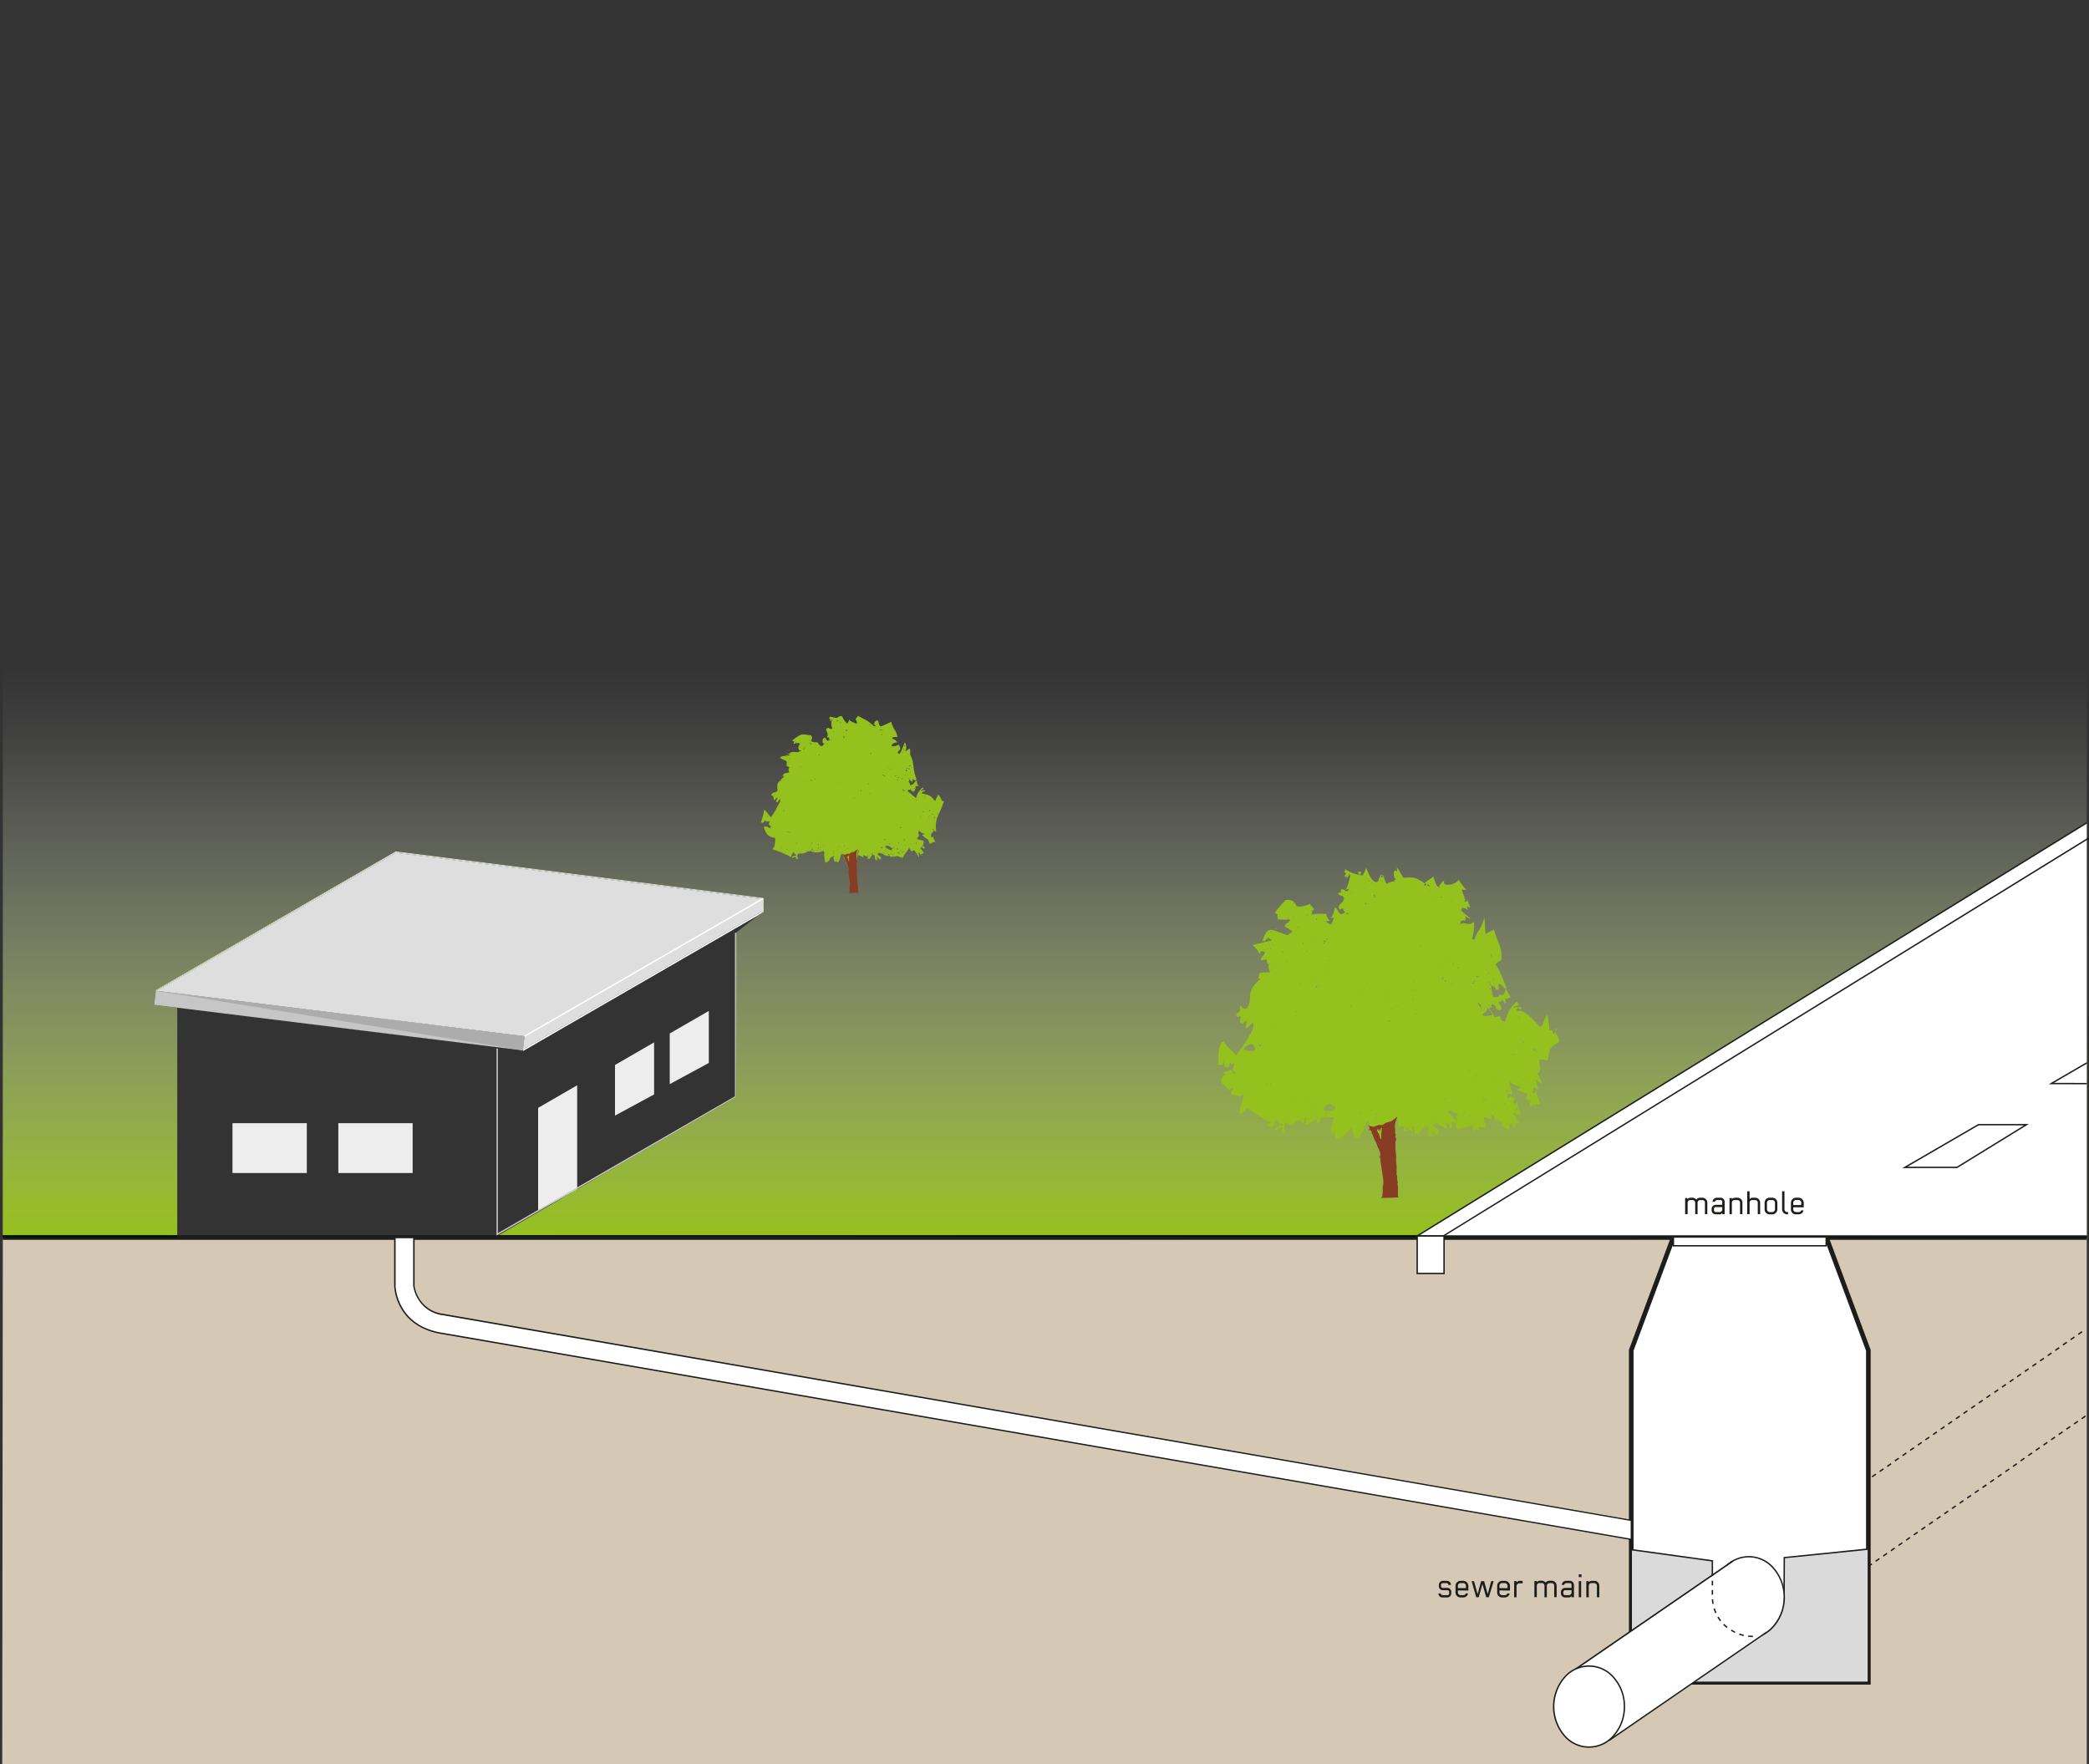 <svg viewBox="0 0 450 380" xmlns="http://www.w3.org/2000/svg" xmlns:xlink="http://www.w3.org/1999/xlink"><rect x="0" y="0" width="450" height="380" fill="#333333" stroke="none"/><clipPath id="a"><path d="m449.52 266.64v-.57h-342.09l15.59-9.12 1.31-.71v-.05l9.93-5.81 24.36-14.06v-35.36h-.15l5-3.89 1.02-.59v-3.04l-79.24-10.04-51.76 29.89.07.13-.36 3.03 4.98.62v49h-37.59l.03-122.05h448.9z"/></clipPath><linearGradient id="b" gradientTransform="matrix(0 122.63 122.63 0 -46373.19 84.62)" gradientUnits="userSpaceOnUse" x1=".48" x2="1.48" y1="380" y2="380"><stop offset="0" stop-color="#fff" stop-opacity="0"/><stop offset=".12" stop-color="#f7faee" stop-opacity=".07"/><stop offset=".34" stop-color="#e3eec2" stop-opacity=".27"/><stop offset=".65" stop-color="#c1da7a" stop-opacity=".59"/><stop offset="1" stop-color="#96c11e"/></linearGradient><clipPath id="c"><path d="m33.2 216.45.36-3.03z"/></clipPath><linearGradient id="d" gradientTransform="matrix(0 122.63 122.63 0 -46373.19 84.62)" gradientUnits="userSpaceOnUse" x1=".48" x2="1.49" y1="378.44" y2="378.44"><stop offset="0" stop-color="#c6c6c6"/><stop offset=".13" stop-color="#c3c5c1"/><stop offset=".28" stop-color="#bcc0b1"/><stop offset=".45" stop-color="#b0b998"/><stop offset=".64" stop-color="#a0b075"/><stop offset=".83" stop-color="#8aa348"/><stop offset="1" stop-color="#749619"/></linearGradient><clipPath id="e"><path d="m38.18 266.64h-37.58v-.57h37.58zm411.34 0-342.42-.38.33-.19h342.09z"/></clipPath><linearGradient id="f" gradientTransform="matrix(0 122.63 122.63 0 -46373.19 84.62)" gradientUnits="userSpaceOnUse" x1=".52" x2="1.48" y1="380" y2="380"><stop offset="0" stop-color="#1d1d1b"/><stop offset=".36" stop-color="#181c16"/><stop offset=".81" stop-color="#091a08"/><stop offset="1" stop-color="#001900"/></linearGradient><clipPath id="g"><path d="m123.02 256.95 1.31-.76v.05z"/></clipPath><linearGradient id="h" gradientTransform="matrix(0 122.63 122.63 0 -46373.19 84.62)" gradientUnits="userSpaceOnUse" x1=".49" x2="1.48" y1="379.17" y2="379.17"><stop offset="0" stop-color="#ececec"/><stop offset=".11" stop-color="#eaebe7"/><stop offset=".25" stop-color="#e2e6d7"/><stop offset=".41" stop-color="#d7dfbe"/><stop offset=".57" stop-color="#c6d69b"/><stop offset=".75" stop-color="#b1c96e"/><stop offset=".92" stop-color="#97ba37"/><stop offset="1" stop-color="#8bb31d"/></linearGradient><clipPath id="i"><path d="m134.26 250.38 24.21-14.14v-35.28h.15v35.36z"/></clipPath><linearGradient id="j" x1=".48" x2="1.48" xlink:href="#d" y1="379.36" y2="379.36"/><clipPath id="k"><path d="m33.56 213.42-.07-.13 51.76-29.89 79.24 10.04v3.04l-1.02.59.87-.67v-2.83l-79.06-10.01z"/></clipPath><linearGradient id="l" gradientTransform="matrix(0 122.63 122.63 0 -46373.19 84.62)" gradientUnits="userSpaceOnUse" x1=".48" x2="1.48" y1="378.97" y2="378.97"><stop offset="0" stop-color="#fff"/><stop offset=".11" stop-color="#fdfefa"/><stop offset=".24" stop-color="#f5f9ea"/><stop offset=".39" stop-color="#eaf2d1"/><stop offset=".54" stop-color="#d9e9ae"/><stop offset=".71" stop-color="#c4dc81"/><stop offset=".88" stop-color="#abcd4a"/><stop offset="1" stop-color="#96c11e"/></linearGradient><path d="m449.52 380h-449.04l.13-113.43h448.91z" fill="#d5c9b6"/><path d="m447.77 287.56.82-.57-.17-.25-.82.57zm-1.64 1.13.82-.57-.17-.24-.82.57zm-1.65 1.14.82-.57-.17-.25-.82.57zm-1.65 1.17.83-.56-.17-.25-.83.57zm-1.64 1.14.82-.57-.17-.24-.82.57zm-1.65 1.14.83-.57-.17-.25-.83.57zm-1.64 1.13.82-.56-.17-.25-.82.57zm-1.65 1.14.82-.57-.17-.24-.82.56zm-1.65 1.14.83-.57-.17-.25-.83.57zm-1.6 1.09.82-.57-.17-.24-.82.57zm-1.65 1.14.83-.57-.17-.25-.83.57zm-1.64 1.14.82-.57-.17-.25-.82.57zm-1.71 1.13.82-.57-.17-.24-.82.57zm-1.64 1.14.82-.57-.17-.25-.83.57zm-1.65 1.13.82-.56-.17-.25-.82.57zm-1.65 1.14.83-.57-.17-.24-.83.56zm-1.64 1.14.82-.57-.17-.25-.82.57zm-1.65 1.13.82-.57-.16-.24-.83.57zm-1.62 1.13.82-.57-.17-.24-.82.56zm-1.65 1.14.82-.57-.17-.25-.82.57zm-1.65 1.13.83-.57-.17-.24-.83.57zm-1.64 1.14.82-.57-.17-.25-.82.57zm-1.65 1.13.83-.56-.17-.25-.83.57zm-1.64 1.14.82-.57-.17-.24-.82.56zm-1.65 1.14.82-.57-.17-.25-.82.57zm-1.64 1.18.82-.56-.17-.25-.83.57zm-1.63 1.1.82-.57-.17-.24-.82.56zm-1.65 1.14.83-.57-.17-.25-.83.57zm-1.64 1.13.82-.57-.17-.24-.82.57zm-1.71 1.14.82-.57-.16-.25-.83.57zm-1.64 1.13.82-.56-.17-.25-.82.57zm-1.65 1.14.82-.57-.17-.24-.82.57zm-1.65 1.14.83-.57-.17-.25-.83.57zm-1.64 1.13.82-.56-.17-.25-.82.57zm.06 1.35-.47-.88-.26.14.47.88zm1 1.76-.47-.88-.27.14.47.88zm.94 1.77-.47-.88-.27.14.48.88zm.94 1.76-.47-.88-.26.14.47.88zm.95 1.77-.48-.89-.26.14.47.89zm.94 1.76-.47-.88-.27.14.47.88zm.94 1.76-.47-.88-.26.14.47.88zm.94 1.77-.47-.88-.26.14.47.88zm1.35-.85-.83.57.18.25.82-.57zm1.64-1.14-.82.57.17.25.82-.57zm1.65-1.13-.82.57.17.24.82-.57zm1.64-1.14-.82.57.17.25.82-.57zm1.65-1.14-.82.57.17.25.82-.57zm1.65-1.13-.83.57.17.24.82-.57zm1.64-1.14-.82.57.17.24.82-.56zm1.65-1.14-.83.57.17.25.83-.57zm1.64-1.13-.82.56.17.25.82-.57zm1.65-1.14-.83.57.17.24.83-.56zm1.64-1.14-.82.57.17.25.82-.57zm1.65-1.14-.83.57.17.25.83-.57zm1.64-1.13-.82.57.17.24.82-.57zm1.65-1.14-.83.57.18.25.82-.57zm1.63-1.12-.82.57.17.25.82-.57zm1.65-1.13-.82.57.17.24.82-.57zm1.64-1.14-.82.57.17.25.86-.55zm1.65-1.14-.82.57.17.25.82-.57zm1.64-1.13-.82.56.17.25.82-.57zm1.65-1.14-.82.57.17.24.82-.56zm1.64-1.14-.82.57.17.25.83-.57zm1.63-1.18-.82.56.17.25.82-.57zm1.65-1.14-.83.57.17.24.83-.57zm1.64-1.14-.82.57.17.25.82-.57zm1.65-1.14-.83.57.17.25.83-.57zm1.64-1.13-.82.57.17.24.82-.57zm1.65-1.14-.83.57.18.25.82-.57zm1.64-1.14-.82.57.17.25.82-.57zm1.65-1.13-.82.56.17.25.82-.57zm1.64-1.14-.82.57.17.25.82-.57z" fill="#1d1d1b"/><path d="m33.56 213.42-.36 3.03 79.42 9.81.36-3.04z" fill="#c6c6c6"/><path d="m.59 266.07h448.92v1h-448.92z" fill="#1d1d1b"/><path d="m115.92 260.8v-22.16l8.41-4.86v22.46z" fill="#ededed"/><path d="m144.27 233.53v-10.91l8.42-4.86v11.21z" fill="#ededed"/><path d="m132.48 240.31v-10.91l8.42-4.86v11.21z" fill="#ededed"/><path d="m158.31 200.96v35.19l-51.06 29.48v-39.76h-.3v40.28l51.67-29.83v-35.36z" fill="#c6c6c6"/><path d="m112.64 226.07.34-2.85-79.17-9.77 51.51-29.74 78.87 9.99v2.61z" fill="#dedede"/><path d="m112.62 226.26-78.82-12.8.01-.01 79.17 9.77-.34 2.85-.09.06z" fill="#adacac"/><path d="m112.7 226.39-.08-.13.02-.19 51.55-29.76v-2.61l-78.87-9.99-51.51 29.74-.25-.03 51.72-29.86 79.06 10.01v2.83l-.87.67z" fill="#fff"/><path d="m33.64 213.55-.08-.13h.25l-.16.09m79 12.71-.07-.13.09-.06v.19" fill="#c6c6c6"/><g clip-path="url(#a)"><path d="m.59 144.02h448.92v122.63h-448.92z" fill="url(#b)"/></g><g clip-path="url(#c)"><path d="m33.2 213.42h.36v3.04h-.36z" fill="url(#d)"/></g><g clip-path="url(#e)"><path d="m.6 266.07h448.91v.58h-448.91z" fill="url(#f)"/></g><g clip-path="url(#g)"><path d="m123.02 256.18h1.32v.77h-1.32z" fill="url(#h)"/></g><g clip-path="url(#i)"><path d="m134.26 200.96h24.36v49.43h-24.36z" fill="url(#j)"/></g><g clip-path="url(#k)"><path d="m33.49 183.4h131v30.02h-131z" fill="url(#l)"/></g><path d="m164.27 193.44-51.36 29.65.15.26 51.36-29.65" fill="#fff"/><path d="m50.08 241.94h16.01v10.74h-16.01z" fill="#ededed"/><path d="m72.88 241.94h16.01v10.74h-16.01z" fill="#ededed"/><path d="m393.39 266.46 9.08 24.4v71.52h-51.08v-71.52l9.08-24.4" fill="#fff"/><path d="m392.92 266.63 9.05 24.32v70.93h-50.08v-70.93l9.05-24.32-.93-.35-9.12 24.49v72.11h52.08v-72.11l-9.11-24.49z" fill="#1d1d1b"/><path d="m360.47 266.46h32.92v1.89h-32.92z" fill="#fff"/><path d="m393.39 268.35v-.15h-32.77v-1.59h32.62v1.74h.15v-.15.15h.15v-2.04h-33.22v2.19h33.22v-.15z" fill="#1d1d1b"/><path d="m351.39 327.52-255.95-44.34a7.23 7.23 0 0 1 -6.31-6.3v-10.31h-4.08v10.31s.06 8.85 10.39 10.38l256 44.33v-4.07" fill="#fff"/><path d="m351.39 327.52v-.15l-255.93-44.37a7 7 0 0 1 -5.24-3.43 7.31 7.31 0 0 1 -.78-1.91 5.3 5.3 0 0 1 -.13-.61v-.23h-.15.15v-10.4h-4.41v10.46a11.07 11.07 0 0 0 1.34 4.69c1.32 2.44 4 5.07 9.17 5.84v-.15.15l256.13 44.36v-4.38h-.12v.15h-.15v3.9l-255.81-44.33c-5.12-.76-7.66-3.32-8.95-5.69a11.07 11.07 0 0 1 -1.14-3.17c-.08-.42-.12-.76-.15-1s0-.37 0-.37v-10.16h3.78v10.16a7.44 7.44 0 0 0 1 2.87 7.25 7.25 0 0 0 5.45 3.57v-.15.15l256 44.33v-.14" fill="#1d1d1b"/><path d="m449.52 177.24-144.24 89h144.24" fill="#fff"/><g fill="#1d1d1b"><path d="m449.44 177.11-144.69 89.28h144.77v-.3h-143.71l143.79-88.72z"/><path d="m364.66 258.5h-.53a.56.56 0 0 0 -.59.54v2.5h-.54v-3.47h.51v.25a.88.88 0 0 1 .67-.32h.48a1.22 1.22 0 0 1 .77.41 1 1 0 0 1 .87-.41h.41a1.07 1.07 0 0 1 1.07 1.08v2.46h-.51v-2.46a.54.54 0 0 0 -.54-.58h-.46a.57.57 0 0 0 -.59.57v2.47h-.51v-2.47a.57.57 0 0 0 -.51-.57z"/><path d="m371 261.54v-.3a.64.64 0 0 1 -.6.34h-.8a.88.88 0 0 1 -.89-.88v-.28a.89.89 0 0 1 .89-.89h1.4v-.67a.36.36 0 0 0 -.38-.36h-.82a.44.44 0 0 0 -.38.38h-.52a.93.93 0 0 1 .89-.88h.84a.88.88 0 0 1 .88.91v2.63zm0-1.53h-1.4a.38.38 0 0 0 -.38.37v.33a.39.39 0 0 0 .38.38h.78a.57.57 0 0 0 .62-.55z"/><path d="m374.83 261.54v-2.47a.57.57 0 0 0 -.58-.57h-.59a.55.55 0 0 0 -.59.54v2.5h-.51v-3.47h.51v.25a.89.89 0 0 1 .68-.32h.51a1.06 1.06 0 0 1 1.08 1.08v2.46z"/><path d="m378.65 261.54v-2.47a.56.56 0 0 0 -.58-.57h-.59a.55.55 0 0 0 -.59.54v2.5h-.52v-4.93h.52v1.71a.85.85 0 0 1 .68-.32h.51a1.07 1.07 0 0 1 1.08 1.09v2.45z"/><path d="m381.77 261.58h-.56a1.08 1.08 0 0 1 -1.09-1.08v-1.44a1.07 1.07 0 0 1 1.11-1.06h.54a1.09 1.09 0 0 1 1.1 1.08v1.39a1.11 1.11 0 0 1 -1.1 1.11zm.59-2.53a.56.56 0 0 0 -.6-.55h-.53a.56.56 0 0 0 -.6.55v1.44a.6.6 0 0 0 .6.6h.53a.6.6 0 0 0 .6-.6z"/><path d="m385 261.58a1.09 1.09 0 0 1 -1.11-1.08v-3.89h.51v3.88a.61.61 0 0 0 .6.6h.18v.49z"/><path d="m386.29 260.06v.48a.6.6 0 0 0 .64.55h.55a.45.45 0 0 0 .49-.37h.53a1.06 1.06 0 0 1 -1 .86h-.61a1.06 1.06 0 0 1 -1.1-1.05v-1.44a1.1 1.1 0 0 1 1.11-1.09h.54a1.11 1.11 0 0 1 1.11 1.11v.95zm1.74-1a.59.59 0 0 0 -.6-.57h-.54a.59.59 0 0 0 -.6.57v.51h1.71z"/><path d="m311.81 344.1h-1.11a.84.84 0 0 1 -.84-.86h.51a.37.37 0 0 0 .38.37h1.06a.36.36 0 0 0 .36-.38v-.33a.35.35 0 0 0 -.36-.36h-1a.83.83 0 0 1 -.85-.87v-.28a.87.87 0 0 1 .89-.87h.83a.89.89 0 0 1 .88.88h-.56a.38.38 0 0 0 -.4-.38h-.82a.35.35 0 0 0 -.36.36v.3a.35.35 0 0 0 .36.37h1a.82.82 0 0 1 .84.86v.32a.86.86 0 0 1 -.81.87z"/><path d="m314.05 342.58v.48a.59.59 0 0 0 .63.55h.55a.45.45 0 0 0 .49-.37h.53a1.06 1.06 0 0 1 -1 .86h-.61a1.06 1.06 0 0 1 -1.1-1.05v-1.44a1.1 1.1 0 0 1 1.11-1.09h.54a1.11 1.11 0 0 1 1.11 1.1v1zm1.73-1a.59.59 0 0 0 -.6-.57h-.53a.58.58 0 0 0 -.6.57v.51h1.73z"/><path d="m320.71 344.06h-.56c-.17-.6-.73-2.49-.81-2.83-.14.52-.64 2.23-.81 2.83h-.53l-1-3.47h.52l.77 2.8.77-2.8h.64l.77 2.8c.24-.91.52-1.89.76-2.8h.53z"/><path d="m323 342.58v.48a.59.59 0 0 0 .63.55h.56a.44.44 0 0 0 .48-.37h.54a1.07 1.07 0 0 1 -1 .86h-.6a1.06 1.06 0 0 1 -1.1-1.05v-1.44a1.09 1.09 0 0 1 1.1-1.09h.55a1.11 1.11 0 0 1 1.11 1.1v1zm1.74-1a.59.59 0 0 0 -.6-.57h-.54a.58.58 0 0 0 -.6.57v.51h1.74z"/><path d="m327.27 341.07a.6.6 0 0 0 -.59.59v2.4h-.51v-3.47h.51v.3a.91.91 0 0 1 .7-.37h.62v.55z"/><path d="m332.17 341h-.54a.55.55 0 0 0 -.58.54v2.5h-.52v-3.47h.52v.25a.85.85 0 0 1 .67-.32h.47a1.23 1.23 0 0 1 .78.41 1 1 0 0 1 .86-.41h.41a1.08 1.08 0 0 1 1.08 1.08v2.46h-.52v-2.44a.54.54 0 0 0 -.54-.58h-.45a.57.57 0 0 0 -.6.56v2.48h-.51v-2.47a.57.57 0 0 0 -.53-.59z"/><path d="m338.53 344.06v-.3a.63.63 0 0 1 -.6.34h-.8a.87.87 0 0 1 -.88-.88v-.28a.89.89 0 0 1 .88-.89h1.4v-.67a.35.35 0 0 0 -.37-.36h-.83a.44.44 0 0 0 -.38.38h-.52a.94.94 0 0 1 .9-.88h.84a.88.88 0 0 1 .88.9v2.64zm0-1.53h-1.4a.38.38 0 0 0 -.37.37v.32a.39.39 0 0 0 .37.39h.79a.56.56 0 0 0 .61-.55z"/><path d="m340.09 339.72v-.59h.59v.59zm0 4.34v-3.47h.51v3.47z"/><path d="m344 344.06v-2.47a.57.57 0 0 0 -.58-.57h-.59a.55.55 0 0 0 -.59.54v2.5h-.52v-3.47h.52v.25a.85.85 0 0 1 .68-.32h.51a1.06 1.06 0 0 1 1.08 1.08v2.46z"/><path d="m310.99 266.36 139.24-85.83-.16-.26-139.23 85.84"/></g><path d="m305.28 266.24h5.79v8.08h-5.79z" fill="#fff"/><path d="m311.07 274.32v-.15h-5.64v-7.78h5.49v7.93h.15v-.15.15h.15v-8.23h-6.09v8.38h6.09v-.15z" fill="#1d1d1b"/><path d="m326.78 234v-.07zm-26.39 12.71c.06-.92-.21-6.25.51-6.25a5.58 5.58 0 0 1 .13 2.75c.46-.79.8-.59 1.49-.5a3 3 0 0 0 -.06 1c.5-.13.2-.48.67.22 0 .06-.29-1.34-.28-1.34a14.51 14.51 0 0 0 1.65 1.41 4.64 4.64 0 0 1 -.36-1.35c1.14 0 .24 1.22.65 1.65.16-.13.66-.59.38.06 0 .11 2.07-1.59 1.65-1.9 1 .71.11.17.26.2.12.25.2.26.26 0 .53 0 .26 1.72.41 2 .43.05 0-.15.15.25.31 0 .27-.92.1-.95.46.25.12.75.21 1.11.33-.1 0-1.25.47-.08 0-.05-.39-1.44-.14-1.36.42.13.86 1.12 1.47.89-.6-.25.25-1.42.06-.67.11-.48-1.61-1.3-1.52-1.45-.34.58 1.26-.9.22-.44.18.07.26 0 .24-.19.63.25 2.82 1.46 2.82 1.45s-.82-1.79-.29-1.47q0 .56.3.18c.38.14.3.88.71 1.16a.3.3 0 0 1 .42 0c-.39.21 0-1.81-.44-1.6s1.13.22.58.15a.46.46 0 0 0 .43.23c.17.18.07 1.13.23 1.41.63-.13 3.37-.79 3.21-.81.37 0 .51 1.13.69 1.37.13-.18.24-.15.33.07-1.21-1 1.55-.5.74 0 0 0-.33-1.4-.3-1.37a4.21 4.21 0 0 0 1.56.32c.29-.19-.6-2.12-.32-2.21s1.58.51 1.63.43-.2-1.28 0-1.31c0 .38.16.53.49.45 0 .4.28 1.57.44 1.55s.12-1.25.23-1.26c-.43.06 1.06 2.19.94.3.14 2-.06 1.47 1.88 2.79-.13-.08-.22-1.69-.38-1.52s1.27 0 .72-.46c.55.48-.19 1.27.58 1.29 1-.23-.55.08.31.08-.26 0-.5-1.18.68-1a16.64 16.64 0 0 0 -1.36-2.13c.14 0 .37-.08.34-.3.16.22.32.22.49 0-.75.91.7 0 .54.67.16-.25.29-.23.4.05-.07-.1-.23-1.05 0-.41-.25-.69-1.3-2.18-.47-2.75-.52.35-.79.87-.86.84-.82-.79.32-.92-.14-1.67.77.33-1.05-.09-.27-.19-1 .14-.35.23-1 .39a3.72 3.72 0 0 0 -.33-.45c-.17.55.55-.59.07-.38.07 0 1.24 0 1 .21.41-.39-.6-2.38-.44-2.56 0 0 .17-.72-.14-.52s2.78 1.68 2.28 1.18c.3.29-.43-.32.43.22.13.07-1.15.56-1.16.5 1.25.49 1.56.6 2.55.93 0 .16-.53.79-.27 1.31.08 0 .86-.68.16.48-.16.26.93-.93.54-.87.26 0 0 1.86 0 1.75-.17 0 .68-.17.34 0 .22-.1.66-.61.28-1a4.51 4.51 0 0 0 .38 1c.7-1.27.4.05 1.06-.51.86-.71-.37.18.34-.09-.26.11-1.25-2.67-.89-2.63-.52-.13-.13 1.08-1 .27 0 0 .35-1.09.14-1.06.11 0 1 .44 1.09.39s-.36-2.25-.79-2.13c.3-.09 1.73 1.06 1.71.89s-.93-2.25-1.1-2c.71-.9.82-.43.38-3.05.42-.41 1.81.1 1.86.06.62-2.57.1-2.43 2.22-3.83 1.2-.81-1.54-2.21-.23-3.27-.12.09-.49 1.56-.79 1.41-.29-1.54-.72-.51-.91-.89.32.63-.21-3.58-.46-3.18-.44.71-.82 2.16-1.16 2.53-.18-.14-.25-.11-.22.08-.87-.77-3.79-4.71-5.38-3.2.56-.54.25-.79.58-1.08 0 0 .47.63.58.44.66-1.18-1.82 0-1.59-.5-.09 0 1.39-.54 1.32-.4s-.44-.83-.5-.79c-1.68 1.1-2.15 3.07-2.65 4.31-.94-.38 1 .22.23.05-1.86-.41-.63-.76-1.55-1.34.54.37-1.26.09-.8.51a5.27 5.27 0 0 0 -1.33-2c.39 0 .24-.27.17-.42 1 .46 0-.46.35-.4.09 0 .57-.18.5-.19.5.08-.36 1 .45.13-.14 0 .11 1.07.15 1.06.77-.83-.13-.27.46.19.3-.09.54-.14.45-.1.76-.31-.66-1.5-.38-1.79-.26.26 1.27-.42.89-.49s.49.88.45.94c.07-.1.43-.72.23-.31-.06.13-.29-1.12-.2-.92.22.51 1.26-.5 1.21.18 0-.65-.85-1.37-.92-2.21-.41.14-.3 1.53-1.14 1.44-1.35-.62.72.42-1.59.42-.41 0-.39-2.34-.78-2.74-.1-.06.76.68.61.24.08 0 .82.81.61 1 .11-.08.62-.42.46.13.08-.29.3-.67.2-.2 0 0-.17-1.27 0-1.28.6 0 1.14 1 1.3 1 .69-.56-.37-.43.37-.25-.19.06-2-5.27-2.57-4.9.22-.14 1.44-1.22 1.37-.83.43-2.59-.81-4-1.56-6.79.19.11-1.82.77-1.7 1.05-.19-.41-.05-.27-.15-.41-.07-.79 0-1.1-.21-3.17-.83 3-1.58 2.68-2.15 4.85-.07-.36-.29-.12-.4-.22 0-.15 0-.19-.17-.11.11.68.93-4 .28-3.49-1.15.91-1.58-.3-2.91.46.1-.06.41-.58.22-.69 1.25-.59 1 .59 1.1-1.26 0 .45 1 .66.91.66 0-.17.08-.17.14 0-.41-.36-2.2-1.82-2.22-1.92.13.53.41-.18.41-.38s1.25.41 1.25.43c-.55-1.45.31-.22.58-.53-.15.17-.65-1.64-.78-1.93.37.79-.58.66-.74.66 1 0-.63-2.18-.32-2.79-.21.39.9.26.88.25-.22-.22-1.71-1.93-1.51-2.26-.92 1.52-4 1.59-3.14.24 0 .19-.06.22-.17.11s-1.59 1.49-.74 1.49a.22.22 0 0 0 -.31-.11c-.75-.33-.79-1.53-1.32-2.35-.24.7-2.17 1.06-1.75 2.09-.05-.12 1-.73 1.07.15-3.26-2.32-3.3-2-5.68-1.95-.24-.4-1.25-2.14-1.28-2.13s0 .12-.07-.08c0 1.44-.09.77-.46.6-.52.71-.12 2.13.41 1.9-.29.12-.58.18-.51.72.54-.66-1.82.24-1.56.35-.55-.21-.52-1.6-1-2-1.11.8.76.68-.25 0-.3 0-.65 1.43-.75 1.48s-.19 0-.22.13c-1.31 0-2.09-2.77-2.27-3-.09-.08-.54 1.48-.94 1.54a.78.78 0 0 1 -.37-.05c-.08-.09.43-.76.08-.79 0 .09-.1.1-.18 0l-.48.14c-.05 0 .5.52.49.58a7.17 7.17 0 0 1 -3.17-1.24c0 .07.1.66-.39.55.75.21.68.51.12 1.09.21 0 .5-.56.26.19.23 0 .25-.65.38.16-.31-.2 1-.58.26-.88.06.24.42 0 .28 0 .59.05-.54 2.89-.74 3.33 0 0 .68-.3.69-.11-.29.35-.57.63.11.31-.89.45-1.19-.49-1.78-.28 0 .07-.12.29-.21.32s.85.38-.39.36c.06.17 0 .23-.13.17.22.56 1 .6 1.13.6a.24.24 0 0 0 .17.31c-.05 1.47-1.12 1-1.14 2.32a.24.24 0 0 1 .17.27c.59-.17.57-.26.87-.33-.38 0 .46 1.34.44.77 0 .24-1 .58-.83.64-.79-.34-.8-.94-1.24-1.54-.12.34-.14.22-.28.08 0 0-.16 1.63-.85 2.15-.2-.08.91.15.87 0-.45.31-.42 1.4-1.09 1.48.1 0-.4-.53-.29-.17-.1-.42-.38-.31-.32 0 0-.11 0-.75-.31-.49a5 5 0 0 0 1-.25c-.73-.31-.86-1.6-.8-1.37-.11 0-3.51-.24-3.12.31-.22-.31.42-1.08-.25-1.2.37.59.78-.36.79-.11 0-.13-1.18-1.17-.89-1.23s-2.84 1.32-3.12.17c-.19-.76-1.39-1.17-2.21-.92 0 .18 0 .21-.07.09a21.09 21.09 0 0 0 -2.18 2.57c.16.07.13-.09-.06.16 1.05.3.37-.08.64 1.31a16.87 16.87 0 0 0 2.62 0c.11.76-1.19.69-1.08 1.6a7.33 7.33 0 0 1 1.61 1c.09.19-.56.33-.57.52-.46-.37 0-.54-.19.27-.44-.29 0 .06-.46-.06-3.44-1-3.91-2.31-5.3 1.46.18-.09.44-.5.46.09 0-.2.8-1 .94-.88l.73.5c.05.05-3.82.94-4.12 1 .18.06.17.12 0 .19 1 .75.74.63 1.47 1.83 0 0 .28-.69.31-.71.17.29.42-.1.45-.06 0 .21.12.25.34.11.21.7-1 1.32-.85 1.89a2.12 2.12 0 0 0 1.17-.19c.39 1.29.05 1.2.84.85-.79.33-.08 1.87 0 2-3.86 0-1.44.48-3.15 1.92 0 0 .73-.69.69-.69-.38 0 .79.38.38.22-3.32 2.64-1.69 4.23-2.67 5.88-.79 1.34-1.49-.16-1.68-.21-.23 1.26.39 1-1 2q.29-.27.09.24c.08 0 .39-.08.17.23 1.48-.29.49.08.73 1.26.36.14 0-.4.33.29-.07 0 1.44-1 1.27-1.13s-.59 2.07-.3 2c.49-.05-.05-.45.28-.05 0-.06 1.42-1.29 1.15-1.49 0 0-.05.74 0 .39-.06.39.14.29.15.34.27 1.36-3.59 6.46-3.75 6.69-1.55-1.66-1.63-1.4-2.57-2.86-.1 0-.14 0-.13-.12-1.5.16-1 5.16-1.31 5 .18-.1.31-.06.38.14.61-.16.59-.11.55-.11.45 0 .5-1.25.2-1.22 0 0 .69 1.58.29 1.58.79.1 0 0 .46.2.66.09.76-.94.9-1a.18.18 0 0 0 .23.08c.24.61-.05.24.58 0-.1.9-.86 2.25.53 1.84-.18 0-.26.08-.26.26-.23-.07-.29.06-.18.38a2.13 2.13 0 0 1 -.73-1.1c.48-.18-1.95.85-1.47.34.12-.12-.41.5-.44.26 0 .16.78.34.92.29a1.74 1.74 0 0 0 -1.11 2.05c-.18-.52 1.58 1.44 1.68 1.57.11-.33.45-.63.69-.51.49.53-.73.7-.12 1.42.7-.24 2.2 1 2.2-.39 0 .17 0 .26.18.29-.13.37.23 0 .2 0 .24-.79-1.06 4.08-1.05 4.08s.16.1.14.23c.34 0 1.46-1.43 1.77-1.25-.21-.12 4.95 3.38 4.85 2.69.09.62-.79.7-.79.85 0-.19.92.53 1 .59.67-.69.09-1.37 1.49-1.9-.78.27.77 1.68.88.89 0 .08.11.73 0 .68-1.27-.66-1.16.76-1.95.59-.34-.07.84.32.31.27.42.05 1.39-.73 1.66-.55s-.23 1 0 1.11c-.72-.48.38.21.26.15-.46-.25 0-.38.41-.19-.31 0-.27-1.74-.17-2-.67.14 1.13-.19.3-.19-.42 0 .83 0 .24-.19-.05 0 .51.87.72.79 1.23-.61 1.82-2 2.63-.16 0 .09.53-1.49.35-1.5.7.05-.19 1.6.18 1.57 1.41-.17-.42-1.06.78-.21.55-.27 1.12-1 1.56-1.07s-.24 1.06.22 1c-.35.08.89-.67.47-.06.17-.24 0-1.17.94-1.27-.88.1 2.16 0 2-.05l.21.24a12 12 0 0 0 -.74 2.9c-.2-.27.76.57.19.31.5.22.58-.63.84-.65-.65.06.2 1.81.17 1.8.65.14 0 0 .27.11.6.18 3.39-2.32 2.84-2.84.5.49.21-.08.41.07-.5-.36.46 2.69.45 2.6.24 0 .08-.44.16.11.27-.21.45-1.21 0-1.27.3.05.44 1.27.6 1.28s2.18-3.82 1.88-4c.89.67.87 3.14 2.65 6m-29.5-27.75c-.11-.33-.35.78-.19.08zm-.5-1.54c.01-.12.03-.24 0 0zm.21.76c.18.17-.05.24 0-.01zm.34.23c-.93-.13.55.07 0 .01zm1.09-.57c-.43.22-.21-.01 0-.01zm2.18-13.91c-.39.03.32-.03 0-.01zm1.45-.06c.06 0 .11.2 0 .18s-.05-.21 0-.19zm.46-.71c-.09 0-.06-.07 0-.1s.1.08 0 .09zm.23.67c-.1 0-.07-.17 0-.16s.1.19 0 .15zm.11-3.33s.02.82 0-.01zm.52.35c-.21.06.12-.04 0-.01zm3.65-2.06c-.05.13-.4-.05 0-.01zm-1.58-1.92c.04.68-.03-.01 0-.01zm-.16-.81c-.6-.18-.01 0 0-.01zm.24.43-.13-.13zm.12.39c.27.18-.09.03.04-.01zm.28-.2c-.24.06.07-.04 0-.01zm.86.04v.11zm0-.09v-.12c.14.04.1.14.03.11zm.33.67c-.14 0 0-.22.05-.23s.12.22-.02.22zm.6-2.49c-.03-.3.03-.01.02-.01zm36.58-3.04c.26-.05.06-.02.05-.01zm5.39 7.45c0 .44 0 .11 0 0zm3.34 15.45c.08 0 .13.37 0 .22s-.1-.18-.02-.22zm-.58-.03c0-.06.22.16.08.17s-.09-.12-.1-.17zm-.2.64.08.16zm-.09-.46-.08-.14zm-.23.57c.32.03-.13.03-.02.03zm-.3-1.05c.36-.16-.1.08-.02 0zm-.47 1.07c.06 0 0 .26-.06.15s-.03-.14.04-.14zm9.72 11.81c1.07-.89-.11.06-.02 0zm-.23-1.21c-.25.07-.09-.19-.09-.19s.33.12.07.19zm-.31-.71c.12-.07.19.36.08.39s-.23-.27-.1-.39zm-.32.2c0-.17.3.16.24.32s-.27-.15-.26-.32zm.06 11c.45-.16.18-.08-.02-.03zm-.43-.22c.08 0 0 .33-.08.21s-.02-.24.06-.24zm-.34-2.21c-.47-1.07-.19-.43-.02-.03zm.27-1.08c-.1-.11.06-.19.06-.19.05.12.05.26-.08.16zm-.28 2.31c.08.1 0 .39-.09.3s.07-.33.07-.33zm-.18-1.82c.09.11.14.36 0 .29s-.02-.35-.02-.35zm-.19-1.15c0 .14 0 .3-.17.32s.19-.35.19-.35zm-.12-5.52c.09 0 .14.41 0 .2s-.07-.21.02-.23zm-1.91-1.6c0-.12.25-.1.2.05a.1.1 0 1 1 -.18-.08zm-.05-6.49c-.06-.19.14-.31.2-.27s-.12.44-.18.24zm.34.34c-.11 1.11.27-2.16.02-.03zm.4-.32c-.46-.12-.06-.05.02-.03zm-.3 4.79c.16-.2.18 0 .18 0-.11.16-.32.18-.16-.03zm.49.41c-.09-.17.08-.24.19-.22s-.07.36-.17.19zm.16 4.37c.19-1.13-.01.24.02-.01zm-.25 3.43c.06.14.08.42-.06.35s.06-.36.06-.36zm-.57-.46c.08.19 0 .44 0 .29a.45.45 0 0 1 -.01-.3zm-.26-1.26c1.17-.88-.81.6-.01-.01zm-.85 2.41c.04-.57-.07.8-.01-.01zm.09-14c.32.11-.04-.01-.01-.01zm-.27 8c.1-.07.16.3 0 .2s-.14-.09-.01-.16zm-.18 5.62c.14.11.2.33.07.22a.18.18 0 0 1 -.03-.18zm-.21-5.72s.35.32.11.27-.12-.18-.12-.18zm.91 11.65c.12 0 .45.46.22.54s-.27-.5-.27-.5zm-.26.33c.15.1.38.51.13.48s-.18-.44-.18-.44zm-.45 2.46c.1 0 .18.41 0 .27s-.15-.17-.05-.23zm-1.77-3.76c.1 0 .25.48.07.46s-.25-.42-.12-.42zm.8-3.75c.05-.08.24.35.05.28s-.15-.12-.1-.24zm-.07 1.14c0 .15-.25.35-.32.19s.26-.3.27-.17zm-.26 3.72c.13.09.17.2 0 .17s-.05-.13-.05-.13zm-.1 3.12s.16.32 0 .35-.17-.31-.05-.31zm-.11-7c0-.19.1-.25.2-.19s-.23.47-.25.28zm-.16 7.16c.12.11.25.65.12.46a1 1 0 0 1 -.17-.37zm-.15-3.48c.36.2.08.12-.05.09zm-.16-18c.17 0 0 .24 0 .24s-.22-.13-.05-.1zm-.48 19.72c.13 0 .28.33.13.36s-.18-.22-.18-.22zm-1.12-7.26c.08-.12.26.14.09.15s-.21.11-.14-.01zm0-11.82c.34.01-.07.14-.06.14zm-.14 16.86c.13.08.08.44-.09.3s.03-.16.03-.16zm-10.84-32c-.11-.1 0-.2 0-.2s.11.27 0 .2zm0 5.41c-.18-.07-.15-.19 0-.27s.18.26.01.2zm.7.12c-.09-.39-.09-.77.01-.07zm.07-17.86c-.13 0 0-.13 0-.13s.14.04.01.06zm.24 13.54c-.28-.52-.08-.21.01-.07zm.25-12.85c-.02-.07-.13-.2.05-.06zm.06 18.32c-.19.12.08-.08.05-.06zm.06-.87c.16 0 .16.17 0 .22s.05-.28.05-.28zm0-15.42c-.08-.09 0-.12 0-.12s.12.18.05.08zm.15-2.42c-.08-.39-.1-.43.08-.04zm.15 13.77c-.11 0-.19-.1-.12-.16s.28.09.17.12zm.08-13.58v-.12zm.47 44c-.23 1.08.08-.16.05-.03zm-.13-30.61-.05-.12zm.44-9.76.19-.26zm.4-7.24c-.53.61.67-.72.05-.01zm0 6.88.06-.16zm-.15.34c.65-.47.25-.16.05-.01zm-.07 10.56c.07.08.23.35 0 .25s.05-.26.05-.26zm.92 32.03c-.26 0-.15-.27-.15-.27.23.02.45.28.2.26zm.14-.37a.23.23 0 0 1 -.16-.22c.18.09.37.23.21.23zm.28-.15a.26.26 0 0 1 -.15-.29c.2.16.41.39.2.28zm.45-30.2c-.15.1.1-.02.1-.01zm.55 31c-.13.12-.22-.27-.22-.27s.4.12.27.23zm0-10.18c.15-.07.19.32 0 .24s-.06-.21.08-.28zm-.27-7.7c-.11.17.55-.53.08-.04zm.5-10.95c-.86.02.05-.04.07-.04zm.17.8c-.09 1.1.21-1 .07-.04zm-.1 27.9c-.18-.1-.05-.44-.05-.44s.3.5.12.4zm0-18.25.12.12c-.1.08-.08-.16-.08-.16zm.33 18c-.32.74.05 0 .04-.01zm.31-17.65v.13zm-.27.24c.06 0 .18.24 0 .2s.01-.18.05-.21zm.11-11c-.23-.05.08-.23.08-.23s.19.26-.03.21zm.28-.22c.1 0 .16.26 0 .16s-.04-.18.05-.18zm0 3.43c.15 0 .11.09.11.09s-.2-.07-.05-.15zm.1-3.58c-.16 0-.16-.13 0-.17s.22.17.06.15zm.39 20.08c.06-.17.22.25.08.23s-.17-.06-.08-.23zm.1 6.94c.11.09.22.21 0 .19s-.03-.19-.03-.19zm.08-28c-.15-.05-.15-.19 0-.24s.11.32-.03.27zm.26 5.41c.1.38-.31-.64-.03.03zm.1-5.41c-.16-.12-.14-.24-.06-.29s.19.44.03.32zm.25-8.92s-.47.42-.02.03zm.09-.41c.08 0 .18.12.09.13zm0-.78c-.19.12-.11.02-.04.05zm.5-.2c-.56.5.09.01-.04.07zm-.21 8.13v-.09zm.09 7.69s.11.23 0 .13-.09-.09-.04-.06zm.16-15.1c-.34.14-.07.09-.04.09zm.07 15.33c.06.06-.16.29-.16.17s.06-.15.12-.1zm.18-.21c.09.21-.22.11-.04.07zm-.11 20.47c.07-.27.16 0 .16 0-.15.27-.26.34-.2.07zm.19.24c.1-.2.21.34 0 .27s-.13-.01-.04-.2zm0-19.66c-.07.7-.1.07-.08.07zm0-.62c-.13-.07-.05-.15-.05-.15s.12.29-.01.22zm-.07-17.32c-.55-.09.32.22-.06.07zm.13 1.6c-.12.14-.23-.2-.06.07zm.29 16.11c.06.1-.2.24-.19.11s.09-.15.09-.05zm-.04-9.68c-.23-.02.01 0-.01 0zm.15 9.3c-.38.38-.04-.03-.01 0zm.14-7.73c-.24.11-.13.63-.01 0zm.36-.69c.42.86-.29-.55-.01 0zm.08 1.54c.09.11 0 .3-.07.2s-.03-.3.06-.2zm0 1.95c.08 0 .14.29 0 .23a.12.12 0 0 1 -.06-.23zm.18-1.52c0 .17-.08-.06 0-.16s.03 0-.06.14zm.28-5.53c-.67.02.07-.01-.06 0zm-.17 4a.08.08 0 0 1 0-.16c0 .05.08.25-.08.21zm.07 2.73c-.08.18-.15.78-.06.05zm.71-4.27c-.01.54-.01.64-.06.05zm-.14 4c.13 0 0 .18-.09.21s-.1-.16.03-.16zm-.26-2.32s.22.19.12.24-.22-.13-.18-.15zm.06-.49c-.09.23-.2.86-.06.09zm-.14-2.11c-.65-1.54-.22-.4-.06.09zm-.41 5.7c.29.39.2.7-.06.09zm0 1.17c.13 0 .22.2.08.21s-.29-.11-.16-.11zm-.17 3.5s.3.36 0 .17-.11-.09-.08-.08zm-.25-7.12c.55-.28-.3.23-.08.09zm1.09 9.23c.56.06-3.41.88-1.94-.3.6-.48.13.22.92-1.44a.42.42 0 0 1 -.26.26 9.7 9.7 0 0 1 1.2 1.57zm-.42.41c.09 0 .13.26 0 .14s-.16-.06-.08-.06zm.33 19.78c-.13 0-.15-.29-.05-.32s.09.39-.03.41zm-.13.32c.11-.1.25.27.1.24s-.29-.05-.18-.15zm-.08.39s0 .19-.08.17-.19-.09 0-.08zm-.69-.2c.12.1.14.22 0 .2s-.08-.11-.08-.11zm-.26-2.29c.08-.12.18.12.18.12s-.34.09-.26-.04zm-.22-14.66c.48-.71-.12.15-.08.09zm-.65 16.74c.39-.91.06-.12 0 0zm-.3-21.73c-.45-.36-1.18-1.51-.72-1.24.7.45.55 1.13.72 1.26zm-.15.06c.15 0 0 .14 0 .14s-.16-.1 0-.12zm-.16 24.73s.24.32.09.27a.17.17 0 0 1 -.11-.25zm-.33-3.68c.18-.03-.44.19-.05.06zm-.42 4c.64-.81-.24.35-.05.03zm0-1c.1.06 0 .39-.17.24s.01-.29.12-.24zm-.39-.23c.11-.21.19 0 .19 0s-.35.2-.24 0zm0-9.37c0-.19.14.49.05.4s-.16-.18-.13-.4zm-.05 9s.11.15 0 .24-.14-.18-.08-.28zm-.25 1.73c-.18-.1-.05-.29.11-.22a.12.12 0 1 1 -.19.18zm-.15 0c0 .03.51 1.06-.08-.01zm-.52-.25c.11 0 0 .42-.13.25s-.01-.26.1-.26zm-.98-.11c-.16 0-.16-.15-.16-.15s.34.11.13.14zm-1.11.16c.47-.62-.08.05-.03-.01zm-.19.17c.38.32.28.69-.03-.01zm-.6-.24c.08-1.01-.22 1.49-.03-.01zm-1.92-3.09c.49-.2 1.08.52 2.39 1.08-.68-.29-.67 1.27-.3.83-.3.37 0-.25-.3.44-.04-.01-2.27-2.18-1.79-2.35zm.37-1.41c-.2 0 0-.25 0-.25s.15.25-.04.25zm-.21.27c-.16 0-.05-.22-.05-.22s.17.27.01.21zm-.66 3.02c.11-.41-.22.44-.04-.03zm-.13-4.51c.09-.06.27.51 0 .33s-.14-.23-.04-.3zm-1.21-44.61.07-.13zm0 2.58c.12-.01-.16.06-.03.03zm.39-1.82c-.04.15-.1.64-.03.03zm0-.75.05-.09zm.13 1.24c.01.24-.86.17.01.03zm.23 48.73c.14 0 .24.19.06.19s-.05-.16-.05-.16zm-.11-31.43c.1-.05.19.35.06.3s-.15-.22-.05-.27zm-.16.41c0-.18.25.08.12.16s-.14.04-.11-.13zm-.64 28.77c.16-.23-.56 1.36 0 .07zm.05-31.87c.06 0 .13.3 0 .22a.13.13 0 0 1 .01-.15zm-.32-15.1c0 .01.21.85.01.07zm-.47 48.14c-.14.13-.08-.21-.08-.21.17.09.23.14.09.28zm.12-48.08v-.1zm-.66.51c.14 0 .11.13 0 .09s-.13-.04.01-.02zm.3 50.14c.08.17-.09.42-.17.29s.15-.39.15-.22zm-1-52.49v-.17zm.06-1.09v-.13zm.07 53.71c.09 0 .3.37.09.32s-.14-.28-.04-.28zm-.27-51.65c.65-1.04-.48.95.05 0zm-.24 50.73c.16 0 .21.25.13.23s-.24-.22-.08-.23zm-.15-.23c.09 0 0 .13-.08.1s.04-.12.13-.1zm-.13-.37c.25.19.1.01.05.01zm-.25-.36c.06 0 .06.16 0 .12s.05-.12.05-.12zm-2.43-28.63c.08 0 .15.24 0 .2s0-.2 0-.2zm.22-11c.1.26.1.22 0 0zm.25-10.35c.05.14-.15-.79 0-.05zm.11-1.06c-.09 0 0-.14 0-.14s.1.11 0 .09zm.26 51c-.11 0-.15-.07 0-.26s.11.17 0 .2zm.06 1c.14-.09.13.15 0 .14s-.14-.09 0-.17zm1.09-37c-.58-.52.12.05 0-.04zm.25 36c-.1-.05-.15-.18-.06-.14s.14.19.06.14zm-.19.69c-.59-.57-.06-.06 0 0zm-.67-38.27c.36.32-.06.13 0 .04zm-.06 38.58c.1.06.22.17 0 .13s0-.13 0-.13zm-.06-38.91c.07-.12.17 0 .17.07s-.27.05-.19-.07zm-.08 37.9c-.1 0-.06-.14 0-.14s.08.18-.02.14zm-.08 1.73c.1 0 .16.14 0 .14s-.02-.14-.02-.14zm-.09-40.88c-.23-.61 0 .08-.02 0zm-.27 40.57c.45-.4-.26.3 0 0zm-.08-52.29c-.11.5-.12.12 0 .04zm-.24 52c.06.11.06.41 0 .28a.39.39 0 0 1 0-.24zm-.1-24.42c.11 0 .14.32 0 .19s-.11-.2 0-.19zm-.31-3.81c-.52-.82.44.71-.01 0zm-.03 28.25c.26-.08.12.19.07.16s-.35-.08-.08-.16zm-.22-31.2a.21.21 0 0 1 0-.26c.06.15.11.36-.01.26zm-.08 3.73c.09 0 .15.29 0 .24s-.01-.24-.01-.24zm-.07-2c-.12.1 0-.14 0-.19a.12.12 0 0 1 -.01.18zm.13 27.55c.08 0 0 .24 0 .13s-.09-.17-.01-.14zm-.32-36.54c.61.33-.1.02-.01-.01zm-.71 38.52c.38-.18.61.21-.01-.01zm-.9-52.8v-.15zm.11 51.12c.1 0 .09.21 0 .17s-.11-.22-.01-.18zm-.18-50.77.1-.07zm-1.33 26.56a.26.26 0 0 1 -.21-.21c.12.01.38.23.2.2zm0-16.71.07-.17zm1-10.8c-.41 1.01.32-.71.03-.01zm0 .71c-.19-.02 0-.02.04-.01zm-.25 52.34v.22zm0-25.56c.1-.02.4.93.02-.01zm-.13 25.39v.1zm-.33-1.39c.3-.67-.26.63.02-.01zm-.91-1.57c1.19-1.47-.17.23.02-.01zm-.09-49v.12zm-.42.14c-.22-.02.04-.03.04-.03zm-.22 26.63c.1 0 .2.32.06.23a.18.18 0 0 1 -.06-.26zm-.36 2.8c0 .13-.09.4-.22.17s.22-.2.22-.2zm-.7-4.18c.09-.13.21 0 .21 0s-.3.14-.21.01zm-.39-1.55c.14.08.09.24 0 .16s0-.15 0-.15zm-.17-24.86c.05.01-.03.41 0 .01zm-.82 50.56c.14-.78.21-1.26 0 .01zm-.21 2.96c.08.09.16.17 0 .16s0-.15 0-.15zm0-2.13c-.17 0-.08-.2-.08-.2s.21.17-.01.21zm.29-50.9c-.1-.1 0-.19.08-.19s-.04.3-.13.2zm-.68 50.2c0 .12.16.48 0 .29s-.05-.27-.05-.27zm-.24-49.15c.02-.57-.14.68-.05.01zm-.05 49.7c.13-.14.23.28.06.28s-.23-.14-.11-.27zm0-.75c.13-.1.19.37.05.37s-.22-.26-.1-.36zm-1.42-49.87c-.1.06-.17-.13 0-.18s.01.14-.05.19zm0 5.91c-.65-.73.06.12.01.01zm.44-.32c-.17 1.2.08-.82-.03.01zm.11-5.26c-.13 0 0-.21 0-.21s.1.22-.03.22zm.65.07c-1 .26.02-.01-.03.01zm-.05 2.73c.17-.07.14.21 0 .26s-.21-.18-.03-.25zm-.18-.3c.11-.05.34 0 .13.14s-.28-.07-.16-.13zm-.26 43.53c-.89-.81.6.62-.03.01zm-.53 2.44c.24.05.76 1.76-.03.01zm-.31-.4c.97-.94.24-.26-.03.01zm-.36-42.65c.31-.51-.22.23-.03-.04zm-1.28 48.28c.05-.07.13.14 0 .15s-.07-.09-.03-.19zm-3.31-48.66c-.02-.1 0-.36-.03-.04zm.27 1.36c.23 0 .23.39 0 .3s-.03-.34-.03-.34zm.65-5.63c.37.14-.12.09-.03-.01zm.14-.46c-.03.11-.15 0-.03-.01zm.08-2.06c-.51.24.01-.03-.05-.01zm.09 3.63c.29 1.56-.14-.57-.03-.01zm-.07 24.43c.11.07 0 .37-.08.21s.01-.3.08-.22zm0-22.73v.12zm0-.36c.04.4 0 .11-.02-.01zm.14-3v.2zm-.23 50c-.15 0-.17-.19 0-.23s.13.23.02.21zm.19-51.73c-.12.33.13-.53-.02-.02zm.14 2.25-.06-.13zm0 8.81c-.05.05-.17-.03.02-.02zm.5-9c-.3.56.19-.3.02-.03zm-.32 1.15c.19-.03.18.47.02-.03zm.16 8.18c-.81.27.71-.26.02-.03zm-.14 40.7c.08.1.29.18.02-.03zm.6-27c-.64.57.11-.09.02.01zm0 27.94s.17.34 0 .31-.03-.26.02-.3zm.45-28c-.84.79-.17.24.02.03zm.44 3.24c-.11.21-.22.06 0 0zm.37-3.46c.06.28.08.34-.04.04zm0-23.84v-.16zm.68-.66c-.6.59.33-.41-.05.04zm.06 2.23c-.11-.06.01.73-.11.04zm.3 20.4c.08 0 .12.2 0 .13s-.07-.09-.07-.09zm-.25-21.65c-.23-.22.27.63-.07.04zm0 4.48c0-.08.24.22.19.33s-.3-.21-.28-.29zm.08 46.52c-.72.63.34-.37-.09.04zm-.64.56c.91-.58-.51.3-.09.04zm-.25.08v.12zm0-2.49c.86-.55-.3.19-.06.04zm-.23 3.33c.11 0 .11.2 0 .2s-.12-.14-.06-.16zm-.14.89c0-.16.25.11.11.18s-.21.03-.17-.14zm-.2-3.93c-.17-.37.37.48.22.51s-.12-.11-.28-.47zm.11 1.83c-.7.23-.1.05-.06.04zm-.2 2.09c.05-.06.15.47 0 .34s-.12-.25-.06-.3zm-.06-.9s.51.75-.06.04zm-.06-.68c.07.19.12.47 0 .28s-.06-.24-.06-.24zm-.16 2.59c.06.08.26.28.07.19s-.13-.15-.13-.15zm-.55-2.62c.07 0 .12.41 0 .28s-.13-.21-.06-.24zm-.25-.2c-.49.43.66-.57-.06.04zm-.62.48c.89-.91-.35.32-.06.04zm-.66.29c.37.01-.02 0-.06.04zm-.31-.59c.17-.52.07-.27-.02.04zm-.54.29c.25-1.12-.2.55-.06.04zm-.17 1.94c.01.02.3 1.15-.06.02zm-.13-2.13c.48-.17-.64.3-.06.04zm-.37-30.32v.08zm-.09-3.51c-.22.29-.09-.02-.06.04zm-.46 36c-.5-1.14-.06-.02-.06-.02zm-.07.39c.07 0 .24.16.08.13s-.14-.11-.14-.11zm-3.29-5.08c-.11 0-.09-.17 0-.24s.1.28-.06.26zm.44-36.12c0 .08-.38-.06-.25-.16s.23.1.19.18zm.25-.3c0 .06-.54 0-.4-.25s.38.21.34.27zm-.18 6.07c.07 0 .1.16 0 .12s-.06-.1-.06-.1zm.37-6.52c-.15-.09 0-.31.09-.27s0 .37-.15.29zm.16 6.14c-.64-.21-.43-.12-.06.02zm-.12 25.4c0 .1 0 .16-.1.1s.08-.18.1-.1zm.18.1c0-.1 0 0 0-.1s0 .22 0 .13zm.42-27.16c-.05.11-.11 0-.1-.12s.16.04.1.18zm.07 29.67c1.16.33-1-.24 0 .03zm.81-28.37c.07.09-.13-.54 0 .03zm-.06 26.84c.15 0 .11.27 0 .23s-.16-.16 0-.2zm0 2c.52-.66.64-.85 0 .05zm-.7-28.43c-.13 0 0-.1 0-.1s.13.17 0 .15zm1.32-2.87c-.1.14-.46-.12 0 .05zm0 26.85c-.16.24.22-.32-.04.05zm-.42 9.57c.61-1.02-.44.67-.04.05zm0-.5c.17-.09 0 .38-.09.33s-.15-.18.02-.28zm-.62-2.69c.59-.75-.26.27-.07.05zm-1.18.75c.09.05.26.15.15.2s-.22-.15-.22-.15zm.16 0c-.28-.57-.26-.5-.07.03zm-.23.58c.07.13.2.25 0 .23s-.07-.2-.07-.2zm-.12-1.92c.47-.51.81-.46 1.51-.71-.62.22.86.76.68.39.64 1.55-3.53 1.72-2.26.35zm-.28-.1c-.02.08-.17 1.51-.07.03zm-.3 1.44c.16.14.19.34 0 .27s-.07-.24-.07-.24zm-3.92-43.31c-1.06.44-.2.08-.07.03zm.39 40.5c.1-.12 0 .37-.13.34s-.03-.19.06-.29zm.6 1.34a.22.22 0 0 1 -.09-.28c.15.2.2.43.02.31zm-.46-42.62c-.66-.28-.02.06-.07.03zm.13 1.17c-.04.41-.34.43-.07.03zm.13.41c-.1-.1.11-.26.11-.26s-.09.39-.18.29zm1.58 5.18c-.68.19-.44.05-.07.03zm-.39 11c.07.12-.17.13-.07.06zm.42-2.05c.38.92-.53-.78-.07.06zm.28-13.21c-.15 0-.11-.25 0-.29s.09.33-.07.35zm0 4.45c-1.2.48 1.09-.36-.07.06zm.53 7.08c-.13 0-.08-.13-.08-.13s.13.15.01.19zm.21 2.63c.05 0 .14.12 0 .12s-.12-.05-.07-.06zm.21 28.28c.1 0 0 .51-.13.29s-.02-.18.08-.23zm-.89-30.8c-.12-.01.53.19-.05.06zm0 2.88c-.23-.05-.3-.31-.18-.34s.39.45.17.4zm0 27.63c.08.19.14.41 0 .31s-.03-.25-.03-.25zm-.24-1.86c.16-.14 0 .21 0 .21s-.2-.02-.03-.15zm-.56 2.26c0 .16.28.14.06.24s-.06-.24-.06-.24zm-.35-3.31c-.61-.05-.09.02 0 .03zm-.27.42c.12.1.22.44 0 .29s0-.26 0-.26zm.35 2.39c0-.1.12.51 0 .46s0-.33 0-.43zm-.29 0c.08-.15.21.87.05.66a.66.66 0 0 1 -.05-.6zm-.06-.79c.73.4.12.11 0 .06zm-.7-34.64c.06 0 .18.33.08.28s-.14-.25-.08-.28zm.52 8.32c-.72-.11-.2-.03 0 0zm0 26.95s.05.29 0 .17-.09-.23 0-.17zm-.15-.17c-.11-.06-.08-.24 0-.24s.11.35 0 .24zm-.07 1c.14.12.07.31-.11.22s-.03-.34.11-.22zm-.84 1.29c-.12-.12-.09-.19 0-.2s.13.32-.03.2zm.38-.73c0 .09-.08.58-.23.46s.23-.46.23-.46zm-.7-44.28c-.71.94.29-.35 0 0zm-.38 14.83c-.06.06-.27-.16-.16-.17s.21.1.16.17zm.43-8.84c.12 0 0 .22-.11.17s0-.21.11-.17zm-.63-4c.24-.42-.06.01 0 0zm-.89 14.28c.24.5-.24-.44 0 .02zm-.05-.16c.13-.43.03-.06 0 .02zm-.23-9.22c-.32-.62.5 1.13.04.02zm-.19-3.56c-.39.06-.06.03.01.02zm-.21-3.11c-.14 0 0-.1 0-.11s.16.16.01.12zm.15-2.75c-.14 0-.06-.21 0-.23s.15.25.01.24zm.48 1.27c-.62.48.01.02.01.01zm.41 4.06c.2-.21-.04-.81.01.03zm0 .37c-.26-.34.01.08-.03.01zm0 40c.11-.07.07.37-.07.28s-.05-.24.07-.3zm-.11-32.55v.08zm-.1-7.31c-.85-.23.09.01 0-.02zm-.1 39.64c.13-.17.08.1.08.1s-.2.05-.08-.12zm-.07-22.12c-.15-.1 0-.16.11-.12s.03.19-.11.12zm-.92 22.14c.08-.13.12.14 0 .22s-.08-.11 0-.25zm0-3.28c.11-.09.19.33.07.33s-.21-.28-.1-.36zm-1.08-29.96c-.07 0 0-.27.06-.19a.11.11 0 0 1 -.12.16zm.19 12.47c-.07-.1-.08-.37-.06-.03zm-.02-12c-.09 0-.16-.3-.09-.27s.13.19.03.24zm.36-.67c.01.12-.19-.35-.06-.03zm.24.31c-.14-.14-.16-.15-.06-.01zm-.15.73c.34-.53.16-.27-.06-.03zm-.47 32.35c.63-.75-.69.66-.06-.03zm-.37-20.39s0 .11-.05.12zm-1.73 23.36s.1-.01.04 0zm.71-29.19c-.56.65-.04-.02.02 0zm.3-8.68c-.13-.07-.08-.25 0-.22s.17.29.04.22zm.14 14.69v-.11zm.11 18.25s-.28.2-.12-.2.16.2.16.2zm0 2.19c.16-.09.16.18 0 .23s-.1-.15.06-.23zm-.1.78c.13.05.13.3 0 .27s.06-.27.06-.27zm-.2 0c0-.1 0-.27.14-.22s-.05.35-.08.25zm-.19 1c.11-.55-.04.9.06-.02zm-.34-22.43c.07 0 .21.16.12.21s-.06-.23-.06-.23zm-2.87 13.92c-.16 0-.24 0 0-.2s.17.18.06.18zm0 6.36c.18-.09 0 .34 0 .34s-.07-.29.1-.36zm.1-30c-.09 0 0-.21 0-.15s.19.13.07.12zm.48-6.3c-.02-.36-.04-.4.1-.03zm.17.62c.88 1.02-.72-1.1.1-.03zm.17 3.7c-.41.53.52-.48.1-.03zm.08.69c.06 0 .13.36 0 .29s.1-.32.1-.32zm.04-7.77c-.2-.51.13-.04.13-.03zm.16-.86c-.05.11 0 .21-.07.18s.21-.33.17-.21zm0 1.82c-.71.71.14-.13.09-.03zm.17.34v-.16zm0 1.34c-.08-.35.02-.19.11-.03zm.17-2.57v-.15zm.2.24v.22zm.34-1c-.39-.52-.09-.2.09-.05zm-.12 20.25c.03-.23.21.32.1-.05zm-.48.82c-.21-.78.43.73.1-.05zm-.31 12.57c.14 0-.07.36-.13.19s.01-.19.13-.19zm-.35-.47c.19-.17.08.37 0 .36s-.11-.19.07-.36zm-.57-22.81c.34.03.26.21.07 0zm-.55 30.11c.3-1.08-.03.45.07 0zm-.53-29.55c.48.5-.09.02 0 0zm-.6-.34c-.12 0-.07-.16-.07-.16s.14.19.02.16zm.33.54c-.09 0-.07-.19-.07-.19s.11.21.02.19zm0 .69c-.49.26-.06-.01-.04-.01zm0 12.62s.1.54 0 .37a.32.32 0 0 1 -.03-.37zm-.38.44c.16-.11.48.33.16.3s-.35-.2-.19-.3zm-2.9-.2c-.18-.05.07-.26.07-.26s.1.39-.1.29zm1.66-11.71c-.53-.22.24.19-.03.04zm.28 4.36c-.13 0-.29-.1-.15-.15s.12.19.12.19zm.06 22.15c.09-.19.3.32.28.42s-.41-.2-.31-.38zm-2.39-13.87c-.26.07 1.38-1.4 1.9-.72 1.7 2.34-2.96.92-1.91.72zm-.19 10.33c0-.31.22.11.13.17s-.15.14-.14-.17zm.08-.4c.17-.16 0 .16 0 .22s-.19-.07-.01-.22zm-3-8.26c.33-.47-.09.09-.02 0zm-1.46.55c.01-.02.69 1.22-.02-.02z" fill="#95c11f" fill-rule="evenodd"/><path d="m294.74 242.76c.1 0 0-.17.14-.11a.48.48 0 0 1 .15.23.59.59 0 0 1 -.1.37c-.07.1-.09.13-.06.25s0 .27.05.25v-.27l.15-.16c.09.05 0 .13.15.16s0 .11.12.16.14.09.14.25 0 .28.08.31.06.16.13.28.36 1 .51 1.22a4.46 4.46 0 0 1 .41.88 3.24 3.24 0 0 0 .3.79c.17.26.22.56.31.69a1.18 1.18 0 0 1 .11.22s0 .29 0 .56 0 .35 0 .35l-.13-.16-.09-.19v.17.1.12.06.09-.08l.05-.1v-.1l.08.13.05.09s.1.72.12.9.06.57.08.73.11.54.15.89.11.65.18 1.21a10.06 10.06 0 0 1 .18 1.95 4.45 4.45 0 0 0 -.14.81v.82a2.57 2.57 0 0 1 -.06.65c-.07.17 0 .22 0 .37s-.06.14-.11.15-.19.12-.23.24h1.42s2.7-.12 2.6-.15a.25.25 0 0 0 -.16 0l-.06-.1-.13-.07a.28.28 0 0 0 0-.18.85.85 0 0 1 0-.35 3.89 3.89 0 0 0 0-.49 10.54 10.54 0 0 0 0-1.06c-.05-.46-.13-.66-.09-.73s.1 0 .05-.31-.13-.49-.14-.7a3.27 3.27 0 0 0 0-.64 1.87 1.87 0 0 0 -.11-.26s0-1.43 0-1.84-.12-.9-.1-1.25 0-1.33-.06-1.64a11.86 11.86 0 0 1 -.09-1.5.9.9 0 0 0 0-.34c.05 0 0-.35 0-.46s.19-.31.16-.46 0-.33 0-.38l-.17-.13v-.25a.81.81 0 0 0 .06-.46c-.06-.16-.11-.05-.13-.22a8.84 8.84 0 0 0 0-.95 3.7 3.7 0 0 1 .05-1.28c.09-.2.14-.53.2-.7s.15-.21.17-.37.07-.23.1-.23l-1.36 1-.74.19-.6.24-.52.36h-.81l-.56.2-.48.2-.71-.12-.48-.12v.3m2 .47c.11 0 0 .24.15.24s-.07-.22.09-.29.07 0 .05.14.19.06.08.16.19.11.09.19.11 0 0-.2.27 0 .16-.21.08 0 .08-.17a.53.53 0 0 1 .14-.28 3 3 0 0 1 0 .86c0 .41-.13.34-.08.68a1.67 1.67 0 0 1 0 .56s.08.47-.05.42-.14-.15-.24-.44a2.74 2.74 0 0 0 -.3-.81 3.14 3.14 0 0 1 -.31-.6c0-.25.03-.28.14-.28z" fill="#883c24" fill-rule="evenodd"/><path d="m184.58 186.33a26.05 26.05 0 0 1 .27-3.36c.32.64-.15.86 0 1.42-.12-.44 1.08.21 1.21.46-.11.09-.1-.66-.15-.72-.33-.06 2 .93.7 0l.26.16c.41.21-.2.37.09.73.37 0-.14-.34.21 0 .35 0 .44-.7.88-1 .38.56 0 .26.15.11.06.13.1.13.14 0 .09.19.15 1 .22 1.06.17-.24.07.13.08.13.33-.85-.11-.25.17.09.12-.49 0-.23.25 0 0-.07-.26-.7-.08-.73-.06 0 .6.45.8.48 0-.51-.34-.28 0-.36.1-.39-.68-.47-.82-.78.44 0 .32.32.12-.24.09 0 .14 0 .13-.1 1.52.27 1 .53 1.91.71a.17.17 0 0 1 .23 0c.81-.45-.71-.7.43.1 1.42.26 1.31-.55 2.28.35-.17-.14-.11-.39.4 0 .46-1.23.89-1.15 1.37-2.24.84 1.25.19.68 1.13.56.38.47.46.76 1 1.51.13-.14-.35-1.15.18-1.07-.22.08.3.69.32.7.15-.35.14 0 .17 0-1.07 0 .83-.77.36-.55-.07-.35-.73-.88-.73-1.15s.15.19.18-.16c0 .18.78.36.77.39-.15-.21.06-.38 0-.23-.54-.72-.21-.72-.25-1.48l-1.25-.34-.17-.24c.3-.49.66-.15.25-1.38.17.14.2.1.08-.09.19.14-.1-.37-.07-.29.79.7.87.75 1.46.76 0 0-.48.32-.62.27 1.19 1.4 1.11.32 1.61 1.94.09-.08.14-.1.18 0 .42-.47-.07-.54.36 0 .09-.54.19-.37.57-.28-.21-.48.23 0 .18 0-.24-.62-.51-.7-.48-1.42.26.47-.52.24-.56.14a.92.92 0 0 0 .07-.57c-.71.77 1.56-1.31.16-.94.16-.05.94.57.93.48-.36-3 .65-3.39 1.68-6.55-1-.38.2.66-1.16-1.44-.08 0-.88 1.43-.63 1.37-.09-.07-.13-.06-.11.05-1.17-1.45-1.09-1.19-2.91-1.73.21-.33.41-.49.63-.35.54-.49-1-.19-.76-.07 0 0-.14-.35-.06-.29-.1.2.4 0 .34-.17-.2.21.36-.17.33.05a1.38 1.38 0 0 1 -.27-.43 4.77 4.77 0 0 0 -1.43 2.33s.2-.33.13 0c-1.31-.77-.69-.66-2-1.53.17 0 .19-.12.09-.22.06 0 .37 0 .19-.22-.09 0 .44.49.27-.11 0 0 .17.71.25.08-.35 0 .42.59.32.67.78-.68-.4 0 .24 0 1-1.3-.63-.61.52-.73-.47-.74.48-.51.67-.56-.4-.16-.5-.82-.49-1.19-.72.29-.36.9-1.47 1 .08 0-.21-.81-.37-.84.4.06.22-.5-.06-.64.55.24.58.76.91.73.33-1 .1-.32.79-.24-.1-.43.18-.14.2-.13-1.06-2.59-.43-3.43-1.35-5.24-.16-.3 0-.75-.14-1.52a6.6 6.6 0 0 0 -.92.57c-.21-.2.18-.11-.08-.23.27.14.33-1.05-.11-1.71a19.79 19.79 0 0 1 -1 2.34c-.12-.18-.14.27-.14.28s-.15-.25-.22-.12q0-.12-.09-.06c-.25-.78 1.06-.56.15-1.88-.06 0-1.08.55-1.57.25.07-.06.21-.26.12-.37.28-.2 1.13-.52 1.08-.33 0-.09.05-.09.08 0-.23-.59-1-.89-.91-.67.1-.17-.25-.18-.29-.37 0 .18.28 0 .22-.2s.19.27.15 0c0 .07.76 0 .84 0-.27-1.53-.85-1.44-1.33-3.27-1.27.62-1.3.62-2.19 1-.67-.15-.33-1.23-.88-1.32-.17 0-.15.26-.45.27-.14 0 0 .68-.49.85-.25-.24.93-.16.57.08l-.21.15c-1.9-1.74-2.06-1.37-3.54-2.35 0 .08 0 .07 0 0s0 .21-.06.18c-.22.58.17.38-.19.15-.55.76.25.7 0 1.41.42.16-2.07-.66-1.37-.89-.46.06.25 0-.14 0-.1 0-.38.79-.52.87-1-.89-.7-1-1.22-1.64-1.52.2-.09.74-2.47.13 0 .08 0 .1 0 .05s-.16.25-.26.24c.21.27.57.22.07.59-.06 0 .39-.26.14.1.09.14.29-.17.34-.39 0 0 .25.16.15 0a2.47 2.47 0 0 0 0 1.91c-.27.49-1-.36-1.07 0 .09.49.09-.29-.21.2 0 .09 0 .12-.07.08.34.87.54.79.18 1.9 0-.31.47-.23.58 0-.36.39.08.18.12.24 0 .31-.5.08-.44.35-.13.07-.7-.83-.67-.84-.06.24-.14.05-.15.05-.16.67.28.15-.25.21-.16.66-.16 1.3.26 1a3 3 0 0 1 -.08.36c-.18-.12-.18.21-.25.27-.17-.19-.18.09-.26.17-.09-.13 0-.19-.16-.1-.06-.08.16-.27 0-.14-.06-.06-.08.08-.14.13s.09-.36-.16-.27c-.7-1-.09-.31-1.6-.71-.49-.76.47-.31-.19-1.37-2.33-.24-1.73-.56-4.12 1.12.27.17.62-.08.34.71.16.05.79-.4 1.41 0-.36.48-.62 1 0 1.49.24 0 .1-.1.28 0a1.82 1.82 0 0 0 -.29.19c.18 0-.48-.3-.1.15.09 0-.41-.26-.25 0-2.45-.26-1.36.26-2.86.79.13-.05.3 0 .25 0 .29 0 .13-.35.51-.47.07 0-.09.39.14.17-.08 0 .33.3.26.09-.76.27-1.83.09-2.23.53.1 0 .1.07 0 .1a4.62 4.62 0 0 0 1.2.58c0 .11.06.13.19.05.16 1.5-.39.84.62 1.39a.84.84 0 0 0 0 1.09c-1.93.43-.71.07-1.7 1 .17-.28.62-.16.6-.15-1.6 1.6-1.62 1.39-1.46 3.07-.79.91-.51-.18-1.45 1 .7.07.5.41.71 1.09.07 0 .65-.62.69-.61.14.39-.53.71-.16 1.1-.19-.37.29.11.15 0 0 .06.51-.79.62-.81-.06.22.18.19 0 .21s0 .18.08.18-.26.16-.06.17c-.86 1.53-1.27 2.42-2 3.44-.59-.63-1-1.38-1.46-1.61a14.17 14.17 0 0 1 -.66 2.54c-.13 0 0 .06 0 .19a.13.13 0 0 1 .21.07c.26 0 .73-.29.4-.71 1.08 1 .06.09 1.33.48-.7.58.09.91.28 1a.12.12 0 0 0 -.14.14c-.12 0-.15 0-.09.2-.49.07-.41-.47-1.43-.27.52 1.57.79 2.09 2.3 2.39 0 .1 0 .15.1.16 0 .17 0 0 .11 0 0-.14-.07 1.9-.45 2 0 0-.11.21-.12.25s.09.05.07.12a17.08 17.08 0 0 1 3.15 1.23c.41.12.22.16.53.32s.27-.86.86-1c0 .71-.06.33.41.44 0 0 0 .24.06.26a3.32 3.32 0 0 0 -1.11.42c-.05 0 .4-.06.17.15.49-.16 1-.56.89.3.25-.64 0-.34.14.08.19-.46-.06-.59.23-.1.18-.48-.33-.5-.09-1.07.34-.08-.05.79.15-.11.17 0 0 .14.14-.1a2.66 2.66 0 0 0 2-.47c1.28-.14 1.17.69 3.33-.07l.11.13a13 13 0 0 0 .25 2.35c.55-.34 0-.53.14.06.83-.26.89-1 1.17-1.23.3.25.35-.28.36-.3.14.21.07.19.23 0 .16.28-.05.2 0 .19-.23-.07 0 1.13.27 1.21.09-.33.08.06.08.06.24-.91-.2-.43.36 0 .49.05.66-1.46 1-2.18 0 .18-.22.82.09.39a19.93 19.93 0 0 0 1.34 2.83m-15.97-15.47c-.16.22-.07-.18-.09-.1zm.18.13c-.26-.74 0-.09-.09-.1zm1.77-7.82s-.2-.43-.09-.1zm.88-1.41c-.51.07.1-.23-.09-.14zm.33-.4c-.09-.06-.08.23-.09-.14zm.1-.21c-.34-.16-.15-.14-.08-.14zm1.33-1.71c-.11.09-.11.09-.12-.18zm0-.2-.07-.07zm.22.1c-.19-.38-.2-.38-.08-.18zm.64.33v-.12zm.23-.18c-.25-.15.04-.19-.06-.18zm22.68 1.2c-.01.08-.03-.09-.03-.16zm1.51 8.32v.1zm-.11.35v.09zm-.05-.25v-.07zm-.29-.25c.12 0 .11 0-.05-.16zm-.25.57v.08zm6.66 4.64c-.01.18-.06-.16-.05-.16zm-.61.93c.05-.18.06-.59-.04-.16zm-.81.8c.55-.64-.11-.11-.05-.16zm-.12-.65c-.14 0-.05-.1-.05-.1s.14-.1 0-.06zm-.12 2.42c-.18-.56.26.75-.05-.16zm-.05-2.8v.21zm-.17.11c0-.09.16.08.13.17s-.19-.24-.18-.33zm-.23 5.8v.11zm-.18-1.2c-.26-.7-.12-.4-.02-.16zm.14-.58v-.1zm-.15 1.24-.05.17zm-.2-5.92c.64-.27.24-.19-.02-.13zm0 4.29-.09.17zm-.06-3s.07.23 0 .11-.09-.21 0-.22zm-1.02-.86h.11zm0-3.5c0-.1.08-.16.11-.14s-.11.14-.18.03zm.18.19c-.11.5.1-1.27-.04-.11zm.22-.18c-.3-.16-.08-.12-.04-.11zm-.16 2.59c.08-.11.09 0 .09 0s-.22 0-.13-.11zm.26.22c-.05-.09.05-.13.11-.12s-.09.1-.15.01zm.05 2.36c.1-.72-.02.05 0-.11zm-.14 1.89v.19zm-.31-.24c0 .1 0 .24 0 .16zm-.4-3.58c.51.35-.02-.15-.01-.15zm-.15-3.35c.15-.1.01-.14-.01-.15zm-.24 7.34v.12zm-.12-3.09s.19.18.06.15-.07-.27-.07-.27zm0-4.85c.18-.18.33.01-.03-.12zm-.27 7.87c.16.21.01-.11.01-.12zm.76 3.27c.07 0 .25.25.12.29s-.15-.41-.15-.41zm-.13.18c.08 0 .2.27.06.26s-.09-.38-.09-.38zm-1.15-1.52c.11.28-.23-.72-.03-.12zm-.06.81c.06 0 .14.27 0 .25s-.08-.37-.03-.37zm.44-2s.13.19 0 .15-.06-.24-.03-.29zm0 .62-.17.1zm-.14 2v.09zm-.07-2.07c0-.1.06-.13.12-.1s-.22.07-.24.02zm-.08 3.86c.06.06.14.35.06.25a.57.57 0 0 1 -.18-.38zm-.17-11.56c.09 0 0 .13 0 .13s-.21-.28-.12-.26zm-.39 10.51.07.19zm-.34-10.71c.14-.18.11-.18.01 0zm-.26 6.79c0-.07.14.08.05.08zm0-6.37c.22.06.04-.02.01 0zm-.08 9.09c.07 0 0 .24-.05.16s.06-.16.06-.16zm-5.82-14.46c-.1 0-.08-.1 0-.14s.11.18.02.14zm.65.71c.04 0 .05.06.1-.01zm0-.48v.12zm0-2.14c.19.12.19.1.14-.01zm.17-.04-.07-.09zm.25 16.42c.04.56.18-.06.17-.01zm-.07-16.52v-.06zm.24-5.25.1-.15zm.21-3.91c.22.4.12-.52.17-.02zm0 3.71v-.09zm-.13 5.88c0 .05.13.19 0 .14a.08.08 0 0 1 .18-.15zm.5 17.28c-.14 0-.08-.14-.08-.14s.4.14.26.13zm.08-.2-.09-.12zm.15-.08a.14.14 0 0 1 -.08-.16c.26.09.37.21.26.15zm.54.42-.12-.14zm0-5.49c.07 0 .1.17 0 .12s.12-.1.2-.13zm-.32-10.36c.23-.09.23-.38.23-.01zm.44.32c-.32-.01.19-.04.2-.04zm.09.44c.11.57.27-.56.2-.04zm-.06 15c-.1-.06 0-.24 0-.24s.29.3.2.3zm0-9.85.07.07zm.18 9.73c.23-.08-.07.52.18.01zm.17-9.52v.07zm-.14 8.17c.31.53.15.02.18.01zm0-8v.11zm.06-5.94c-.12 0 0-.13 0-.13s.3.13.18.1zm.15-.12v.08zm0 1.85.07.05zm.06-1.93v-.09zm.15 10.84c0-.09.12.14 0 .13s.13-.07.19-.16zm.05 3.75c.06 0 .12.11 0 .1s.19-.13.19-.13zm0-15.1v-.12zm.14 0v-.15zm.13-4.81c.17.08.15.11.3-.01zm0 5.71c.29.28.24 0 .29-.03zm.05-5.92.05.07zm.19-.65c.08-.01.36-.03.29-.03zm.08.13c-.06.14.39-.07.29-.03zm.02.4c.16-.16.18-.15.29-.03zm0 8.27-.09.09zm.04 10.88c0-.15.09 0 .09 0s.21.17.24.02zm.1.12c.05-.11.11.19 0 .15s.33-.02.33-.1zm0-10.94v-.08zm0-9.34c.33-.29.27.11.33.02zm.13 6.31c.14-.15.13-.15.28.02zm.1 3.24-.11.06zm.16-4.39c.17.59.29-.03.28 0zm.2-.37c.04.26.18.1.28 0zm0 .83v.11zm.06.23v-.09zm.15-2.86c.29.01.35.02.36.02zm.3 1.21c.38.28.39.34.36.02zm-.08 2.18-.05.11zm-.14-1.25.07.13zm0-.27c.38.1.32.47.39.02zm-.29 2.57v.11zm-.09 1.89s.16.2 0 .09.36-.08.38-.08zm-.14-3.84c.7-.1.31.05.38.02zm.43 5.2v.07zm.54 10.65v-.17zm-.07.18.05.12zm0 .21v.09c-.19.03-.19-.06-.09-.05zm-.25-10.15c-.18 0 .4-.4-.09.04zm-.22 8.76.09.07zm-.43 1.1c.08-.44-.1-.01-.13.06zm-.16-11.72c-.87-.87-.47-.2-.13.06zm-.16 8.42c-.28.2-.19.04-.13.06zm-.01 4.93.05.14zm-.18-.37c.48.17-.19.17-.14.09zm-.22.54c.22-.43.07-.08 0 .11zm0-.55c.05 0 0 .21-.09.13s-.12-.07-.07-.04zm-.21-.13c.06-.11.1 0 .1 0s-.32.2-.26.09zm0-5.05c0-.1.08.26 0 .22s-.2-.03-.18-.13zm-.13 5.77c-.1-.06 0-.16.06-.12s-.18.26-.27.18zm-.19-.38c-.1-.34-.07.19-.21.1zm-.17 0c.08.44-.21.25-.21.06zm0 .29c.05 0 0 .23-.08.13s-.17-.07-.1-.07zm-.53-.06-.09-.08zm-.7.18c-.04.38-.05.37-.18.03zm-.33-.13c-.11-.48-.29.87-.18.06zm-1-1.67c.27-.1.58.28 1.29.59-.18-.08-.28.43-.31.32.66.46-1.87-.58-1.2-.85zm.2-.75c-.11 0 0-.14 0-.14s-.12.2-.24.2zm-.11.14v-.12zm-.36 1.63c.03.13-.24.1-.22.06zm-.07-2.41c.05 0 .14.27 0 .17s-.27-.08-.22-.11zm-.65-24.07v-.07zm0 1.39c-.2.14-.05.48-.22.06zm.21-1c-.26.14-.26.41-.26.08zm.2 26.55c.07 0 .12.1 0 .1s-.2-.02-.2-.02zm-.06-17v.17zm-.09.22c0-.09.14 0 .07.09s-.28.13-.27.04zm-.31 16.75c.05-.2-.36.38-.2.12zm0-1.2c.14.65-.26.19-.23.12zm-.17-25.34s-.1.54-.21.12zm-.37-1.47c-.46-.03-.3.07-.21.12zm.12 27.44v-.11zm-.06.29c.09.04-.08.08-.21.12zm-.07 1.1c0 .09-.05.23-.09.15s-.16-.13-.12-.03zm-.52-28.32v-.09zm0-.59v-.07zm.11.52s-.2-.05-.17.12zm-.08 28.44c.05 0 .16.2.05.18s-.27-.06-.22-.06zm-.27-.52.06.13zm-.09-.12v.05zm-.06-.2c-.07.22-.15.12-.17.12zm-.14-.19v.06zm-1.05-27.57v-.07zm.13 27.51c-.05 0-.07 0 0-.14s-.08.25-.14.26zm.72 0v-.07zm-.1.37c-.1-.24-.1-.14-.1.15zm-.22 0c.12.59.12.48-.1.23zm-.14.14c.06 0 .12.1 0 .07s-.15.11-.15.11zm0-21h.09zm0 21.38v.07zm0-22c-.22-.12-.29.06-.31.14zm-.14 21.91c-.06.11-.35.18-.31.14zm0-28.21c-.39.28-.39.32-.35.14zm-.19 14.85c.06 0 .08.17 0 .1s-.41.06-.35.06zm-.17-2c-.42-.03.17-.26-.35.09zm-.33 15.3c.15 0 .07.1 0 .09s-.18-.02-.04-.06zm-.11-16.83v-.14zm-.98-11.64v-.08zm-.03.19h.05zm-.72 14.33a.16.16 0 0 1 -.12-.12c-.03.05.05.17.05.16zm0-9v-.09zm.55-5.44c-.23.01-.12.02-.1.02zm-.14 25.79c.06-.27.04-.22-.1.02zm0 2.44v.12zm0-13.78c.15.65-.06.15-.11.02zm-.07 13.7v.05zm-.21-27.9c.12 0 .12 0 0 0zm-.08 27.12c.08.08-.02.04 0 .04zm-.49-.81c.75-.62-.09.08 0 .01zm-.35-12.37c.19-.34.01-.08-.05 0zm0 .37v.13zm-.2-9.92c-.08.14.08-.23-.08 0zm0 11.43c0 .08-.05.22-.11.09s.03-.09.03-.09zm-.54-3.07v.09zm-.1-13.41c-.1.2-.09.07-.09 0zm-.55 28.88s.08.09 0 .08-.09-.08-.09-.08zm0-1.15c-.09 0 0-.11 0-.11s-.03.09-.12.11zm.16-27.46v-.1zm.23.23c-.44.04.15-.02-.12 0zm-.6 26.85c0 .06.08.26 0 .16s-.12-.16-.12-.16zm-.13.29v.16zm0-.4v.2zm-.76-23.71c-.08-.6-.14-.01-.14 0zm.24-.18c-.23.65-.09-.46-.14 0zm.4-2.84c-.57.05-.22.04-.14.04zm0 1.47c.09 0 .07.12 0 .14s-.26-.06-.16-.1zm-.1-.15c.06 0 .18 0 .07.07s-.29-.01-.23-.03zm-.33 23.52c.1-.53 0 .24 0 0zm-.28 1.32c.17-.01.45.99.03-.01zm-2.7-22.73c.13 0 .13.21 0 .16s.03-.16.03-.16zm.43-3.24c-.07-.04.04-.04.03-.04zm.06 27.39c.01-.31.02-.3.12-.07zm-.08-13.32-.05.11zm0-12.46c.14.16.12 0 .11-.07zm-.05 25.37v-.12zm.1-27.91c.06.1.19-.36.11-.11zm.08 1.22v-.07zm.1.51c.22-.09.21.16.13-.09zm.33 11.88c-.2.28.21-.23.13-.14zm.25-.02c-.32.35.06-.07.13-.14zm.11-13.27s-.15-.58.13-.14zm.09 15c.09-.03.03-.11.13-.12zm.06-15c0-.12.23-.13.13-.12zm.14 13.13c.11-.06.06.2.13-.12zm.37-12.01c.13-.18.19.26.14-.12zm0-.86c.04-.19-.01-.23.1-.12zm.11.18c.29-.13.1-.04.06-.12zm0 2.42.11.18zm-.43 24.06c.53-.13.05-.08.06-.08zm-.2 2.28.06.09zm-.11-2.13c-.09-.19.2.27.12.28s.02-.16-.06-.36zm.06 1c-.19-.15-.05-.06.06-.09zm-.11 1.13v.18zm0-.85c0 .1.06.25 0 .15s0-.24 0-.24zm-.09 1.4s.14.15 0 .1 0-.19 0-.19zm-.3-1.42v.15zm-.13-.11s.05-.41 0-.09zm-.34.26c.53-.61-.16.09 0-.09zm-.81-.01c.28-.56-.05.1 0-.09zm-.09 1.05s.19.51 0-.09zm-.08-1.14c.06-.01.21.24 0-.09zm-.49 1.06c-.24-.64 0 .02 0 0zm0 .22v.06zm-1.77-2.74v-.14zm.24-19.49-.14-.09zm.13-.17s-.29 0-.22-.13.2.1.18.13zm.1-.24.05-.14zm.09 17.02-.06.06zm.32-14.6v-.06zm0 16c-.17.91-.03.03-.03.01zm.43-15.3c.01.16-.11-.37-.03.01zm-.37.23v-.06zm.61-1.34c-.64.34-.65.48-.06.01zm.1-.21c-.12.06-.31-.08-.06.01zm-.06 14.62c-.12.07-.21.28-.08.01zm-.17 5.03c.35-.44-.27.31-.08.01zm0-.27c.09 0 0 .21-.05.17s-.14-.11-.05-.16zm-.33-1.45c.26-.43-.21.13-.1.01zm-.64.4.08.11zm.09 0c-.22-.32-.2-.29-.1 0zm-.13.31c0 .08.11.14 0 .13s-.1-.13-.1-.13zm-.21-1.05s-.14.76-.1-.03zm-.16.77c.08.07.1.19 0 .15s-.1-.18-.1-.18zm-1.91-1.52-.07.19zm.33.94c-.51.14-.19-.03-.1-.03zm0-.21c-.1-.07-.05-.15-.05-.15s.04.18-.05.12zm-.25-23c-.23-.4-.11-.05-.1-.02zm.07.63c-.08.18-.25.19-.1-.02zm.07.22.06-.14zm1.35 6.73v-.07zm.23 16.68s0 .27-.07.15-.09-.14-.09-.17zm-.48-15.07c-.12 0-.16-.16-.09-.18s.09.17-.03.17zm0 14.91c0 .1.08.22 0 .17zm-.42.19c0 .08.16.07 0 .12s-.13-.14-.13-.14zm-.33-14.95c-.23-.22.07.31-.13-.02zm.14 13.17c-.46-.06-.17-.02-.13-.02zm-.14.23c.07.06.12.24 0 .16s-.13-.18-.13-.18zm.03 1.29c0-.08.11.46 0 .35a.37.37 0 0 1 -.13-.35zm0-.43c.22.18-.09.03-.16 0zm-.15-22c-.81-1.42-.03.23-.16-.03zm-.22 3.31v.15zm.27 4.49c-.19-.13-.5-.89-.16-.03zm0 14.54v.09zm-.09-.09v-.13zm0 .54c.07.06 0 .16-.06.11s-.2-.21-.12-.14zm-.25.3-.13.25zm-.21-.83c.69-.27-.72.14-.18-.03zm-.52-15.09-.08-.09zm.24-4.77-.06.09zm-.31 20.25c.07.62-.01.12-.04 0zm0-22.41c.13-.35-.17.18-.07 0zm-.51 7.72c.03.32-.12-.38-.04 0zm0-.09c0-.24-.06-.04-.07 0zm-.13-7c.13.31.07.24-.08.05zm-.06.06c-.33.08-.13.05-.1.05zm.2-2.48c-.42.31-.07.04-.07.05zm.21 2.18c-.1-.55-.07-.05-.07.05zm0 .2c-.04-.11-.06-.04-.08.05zm0 21.57v.15zm-.11-21.5c-.32-.32-.15-.06-.07.05zm-.05 21.38c.06-.1 0 .05 0 .05s-.14.09-.07 0zm0-11.94.06-.07zm-.58 10.24v.19zm-.56-16.16v-.1zm.11.26v-.15zm.24.19c.11-.29 0-.15-.1-.02zm-.07 18.13c.06-.31-.25.23-.1-.02zm-.33-11.67v.07zm-1.08 12.6s.08-.01 0 0zm.39-15.75c-.28.4 0-.01.04 0zm.16-4.68v-.12zm.14 17.77s-.16.11-.07-.11.11.11.11.11zm-.17 1.6.08-.12zm-.28-11.59.06.11zm-.14-6.09c.14.04.11.04.05.02zm-1.41 13.6c-.09 0-.13 0 0-.11s.13.13.05.13zm0 3.42c.09 0 0 .19 0 .19s-.02-.12.08-.17zm.35-19.25c.55.62-.32-.56.13.02zm.09 2c-.01.01.15.02.13.02zm.15-4.29v.1zm0 1c-.28.68.23-.19.12.01zm.09.18v-.08zm.39-1.09c-.14-.24.02-.08.13.01zm-.07 10.93c.09-.11.2.21.13.01zm-.26.44c.38-.12-.03.1.13.01zm-.21 6.81c.08 0 0 .19-.07.1s.13-.09.2-.09zm-.18-.25c.1-.09 0 .2 0 .19s.05-.09.15-.18zm-.6 3.94c.27-.57.09.24.15.01zm-.68-16.13v-.09zm.18.29v-.1zm0 7.18s.05.29 0 .2.16-.19.16-.19zm-.21.24c.09-.06.26.18.09.16s-.01-.1.07-.15zm-.22-7c.08-.1.42.37.16.01zm-1.34 6.91c-.1 0 0-.14 0-.14s.27.17.16.15zm.9-6.32c.21-.33.17-.06.16.02zm.14 2.35-.07-.08zm0 11.95c.05-.1.16.17.15.23s0-.11.05-.21zm-1.38-1.93c0-.17.11.06.07.09s.1.09.1-.07zm0-.22c.09-.08 0 .09 0 .12s.17-.01.24-.1zm-1.62-4.45c.42-.25.2.08.24.02z" fill="#95c11f" fill-rule="evenodd"/><path d="m181.53 184.18.07-.06.09.13-.06.2v.13.14-.15l.09-.09.08.1.06.08.08.13v.17l.07.15c0 .06.2.52.28.66a2.92 2.92 0 0 1 .22.47 1.82 1.82 0 0 0 .16.43 2.92 2.92 0 0 1 .16.37l.07.12v.3.19l-.07-.08-.05-.11v.1.05.07-.05-.06.07.05s.05.39.06.49 0 .31 0 .39.06.3.08.48.06.36.1.66a5.46 5.46 0 0 1 .07 1 2.57 2.57 0 0 0 -.08.44 3 3 0 0 1 0 .44 1.27 1.27 0 0 1 0 .35v.2l-.06.08-.13.13h.77l1.4-.08h-.08v-.06h-.08v-.1-.19-.27c0-.05 0-.32 0-.57a1.88 1.88 0 0 1 -.05-.39s.05 0 0-.17-.07-.26-.08-.38a1.26 1.26 0 0 0 0-.34.77.77 0 0 0 -.06-.14s0-.77 0-1-.06-.49-.05-.68a6.48 6.48 0 0 0 0-.89 5.23 5.23 0 0 1 0-.81.41.41 0 0 0 0-.18v-.24l.09-.25v-.21l-.09-.07v-.13-.25c0-.09-.06 0-.06-.12s0-.23 0-.52a2 2 0 0 1 0-.69 2.93 2.93 0 0 0 .1-.37l.1-.2v-.12l-.73.54-.4.1-.32.13-.28.2h-.38l-.3.1-.26.11-.39-.06-.26-.07v.16m1.1.26c.06 0 0 .13.07.13s0-.12.05-.16v.07.1l.05.1c-.05 0 .06 0 0-.11s.15 0 .08-.11.05 0 .05-.09l.08-.16a1.66 1.66 0 0 1 0 .47c0 .22-.07.18 0 .36a1.2 1.2 0 0 1 0 .3v.23c-.07 0-.08-.08-.13-.24a1.72 1.72 0 0 0 -.16-.43 2.61 2.61 0 0 1 -.17-.32c.12-.08.14-.1.2-.1z" fill="#883c24" fill-rule="evenodd"/><path d="m426.21 242.25-.08-.12-16.36 9.49h11.83l15.46-9.51h-10.89l-.04.02.08.12v.16h9.79l-14.48 8.91h-10.63l15.4-8.94-.08-.13v.16z" fill="#1d1d1b"/><path d="m449.47 228.82-8.14 4.73 8.19.02v-.3l-7.08-.02 7.18-4.17z" fill="#1d1d1b"/><path d="m384.31 345.04.05-9.51 18.11-1.84v28.69h-51.08v-28.57l17.48 2.41v5" fill="#dadada"/><path d="m384.46 345.04.05-9.38 17.81-1.8v28.37h-50.78v-28.25l17.18 2.37v4.87h.3v-5.13l-17.78-2.46v28.9h51.38v-29.01l-18.41 1.87-.05 9.65z" fill="#1d1d1b"/><path d="m384.34 344.06c0 4.82-3.41 8.72-7.62 8.72s-7.61-3.9-7.61-8.72 3.41-8.73 7.61-8.73 7.62 3.91 7.62 8.73" fill="#fff"/><path d="m384.34 344.06h-.15a9.15 9.15 0 0 1 -2.2 6.06 6.79 6.79 0 0 1 -10.54 0 9.49 9.49 0 0 1 0-12.13 6.79 6.79 0 0 1 10.55.01 9.18 9.18 0 0 1 2.2 6.07h.3a9.59 9.59 0 0 0 -2.27-6.27 7.09 7.09 0 0 0 -11 0 9.78 9.78 0 0 0 0 12.53 7.09 7.09 0 0 0 11 0 9.57 9.57 0 0 0 2.27-6.26h-.15" fill="#1d1d1b"/><path d="m373.2 336.16-33.82 23.24.17.24 33.82-23.24" fill="#1d1d1b"/><path d="m380.6 351.55-33.82 23.24-7.32-15.27 33.83-23.24" fill="#fff"/><path d="m380.52 351.43-33.68 23.14-7.19-15 33.72-23.17-.17-.24-33.93 23.31 7.45 15.54 33.97-23.34z" fill="#1d1d1b"/><path d="m368.72 339.51h.3v-.51h-.3zm0 2h.3v-1h-.3zm0 2h.3v-1h-.3zm.44 2a7.79 7.79 0 0 1 -.12-1h-.3a8.45 8.45 0 0 0 .13 1zm.6 1.87a6 6 0 0 1 -.35-.92l-.29.09a6 6 0 0 0 .37.95zm1 1.67a9 9 0 0 1 -.56-.81l-.26.16a9.64 9.64 0 0 0 .58.84zm1.38 1.39a7.53 7.53 0 0 1 -.73-.65l-.22.21a9.94 9.94 0 0 0 .76.68zm1.66 1.05a9 9 0 0 1 -.8-.49l-.16.26a8.45 8.45 0 0 0 .89.49zm1.85.64a7.26 7.26 0 0 1 -.94-.27l-.1.29a10.07 10.07 0 0 0 1 .27zm1.95.22a7.93 7.93 0 0 1 -1-.06v.3a8.43 8.43 0 0 0 1 .06z" fill="#1d1d1b"/><path d="m349.92 367.61c0 4.82-3.41 8.72-7.62 8.72s-7.61-3.9-7.61-8.72 3.41-8.72 7.61-8.72 7.62 3.91 7.62 8.72" fill="#fff"/><path d="m349.92 367.61h-.15a9.18 9.18 0 0 1 -2.2 6.07 6.8 6.8 0 0 1 -10.54 0 9.51 9.51 0 0 1 0-12.14 6.8 6.8 0 0 1 10.54 0 9.2 9.2 0 0 1 2.2 6.07h.3a9.51 9.51 0 0 0 -2.27-6.26 7.09 7.09 0 0 0 -11 0 9.78 9.78 0 0 0 0 12.53 7.11 7.11 0 0 0 11 0 9.54 9.54 0 0 0 2.27-6.27z" fill="#1d1d1b"/></svg>